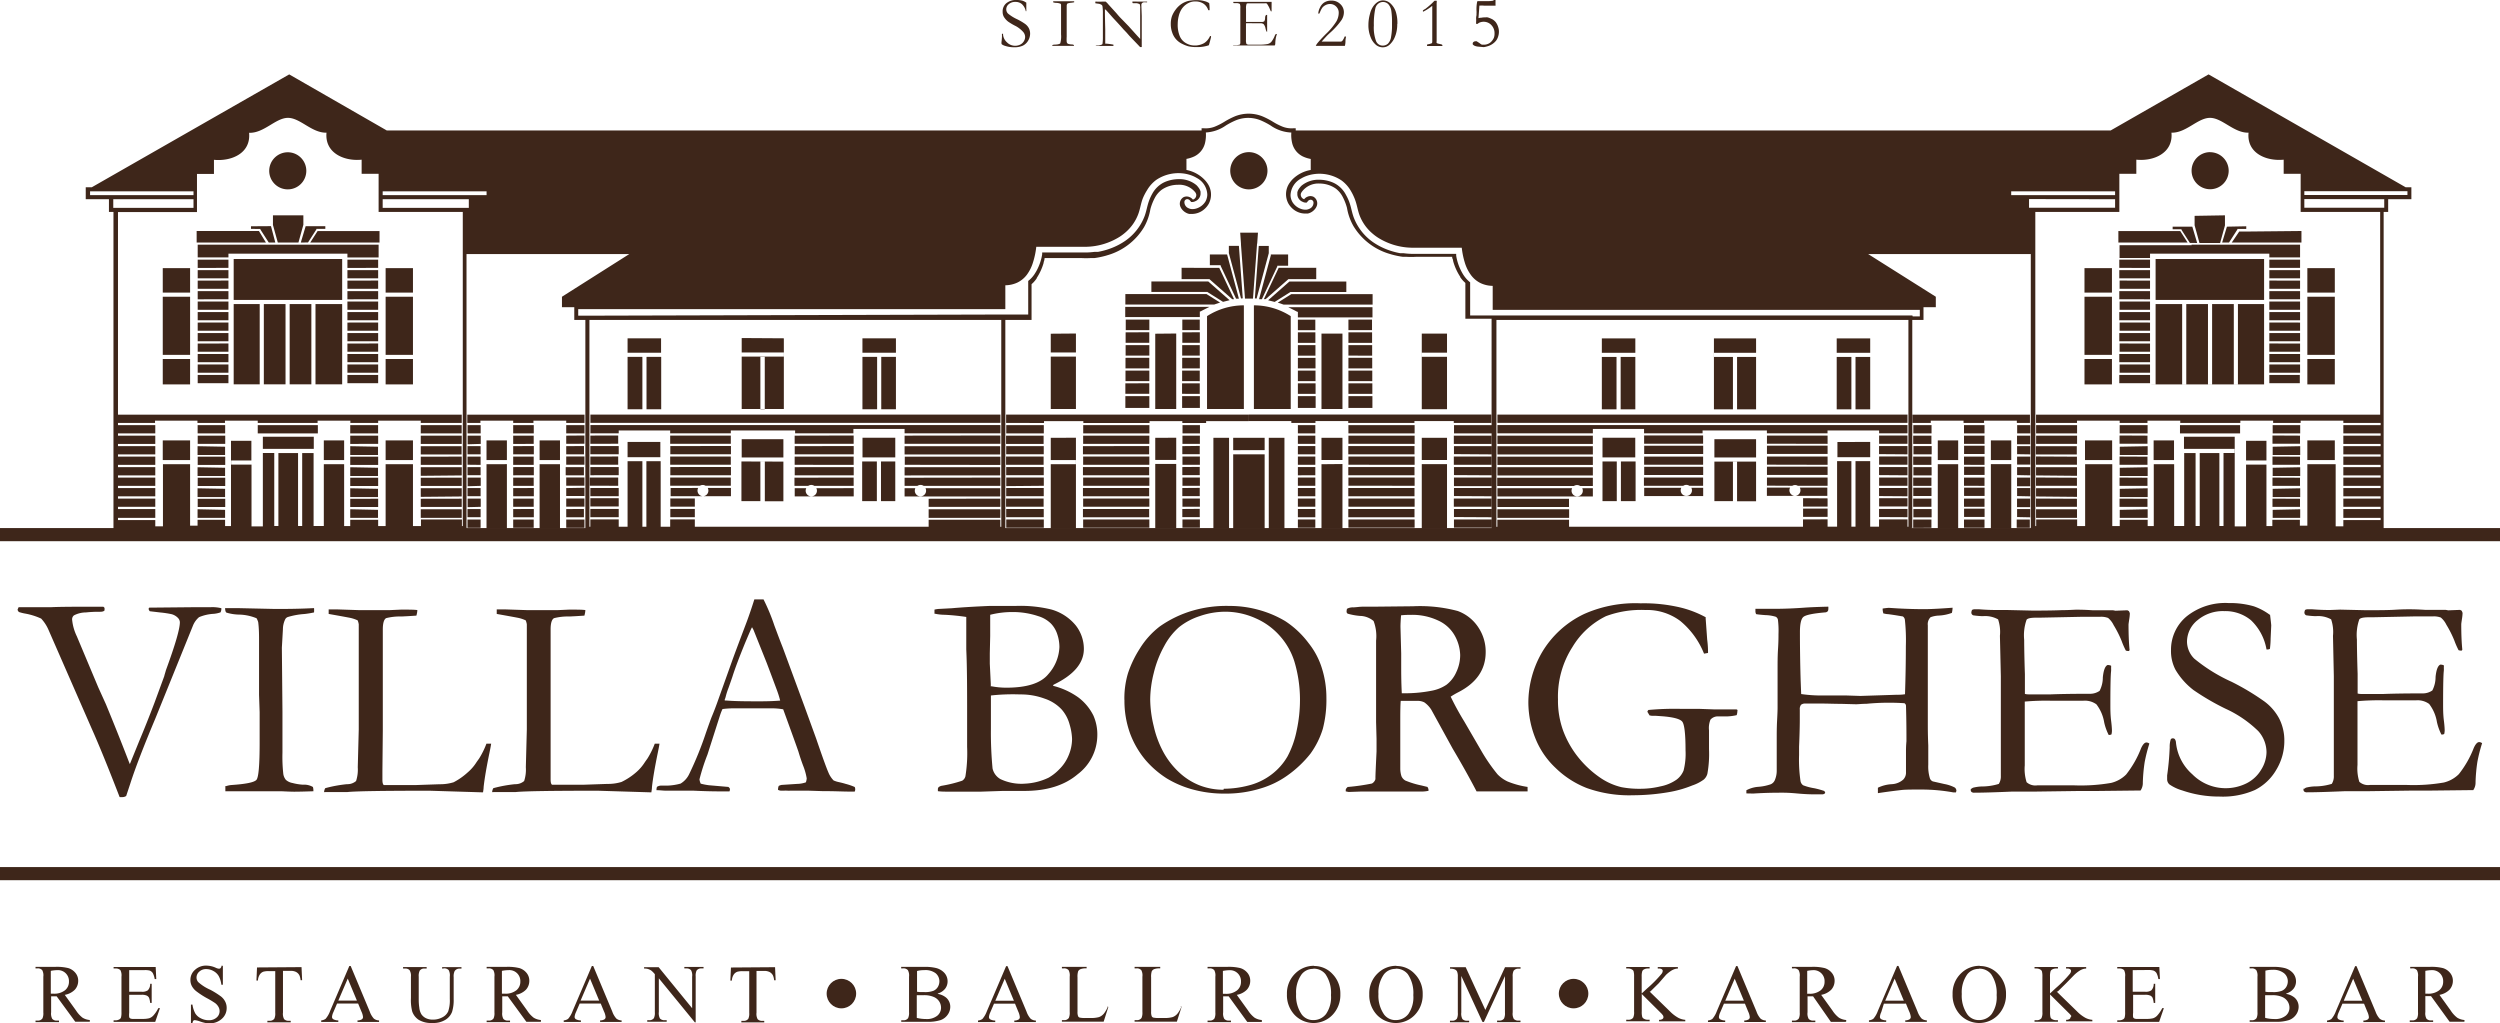<svg xmlns="http://www.w3.org/2000/svg" viewBox="0 0 381.39 156.06"><defs><style>.cls-1,.cls-2{fill:#3e261a;}.cls-1{fill-rule:evenodd;}</style></defs><title>logo</title><g id="Слой_2" data-name="Слой 2"><g id="Layer_1" data-name="Layer 1"><path class="cls-1" d="M2.68,93l.16-.37q1.77,0,3.54,0H7.1l.72,0q1.42-.07,5.13-.07H14.4l1.35,0a.43.43,0,0,1,.2.2l0,.35c-.09.14-.31.22-.66.22h-.18a18,18,0,0,0-2,.1,4,4,0,0,0-1.83.45.78.78,0,0,0-.28.63,7.44,7.44,0,0,0,.72,2.56L15,104.88l1.16,2.56q1.68,4.06,3.32,8.3c.12.31.22.58.33.83L21.26,113q1.14-2.71,2.3-5.77l1.51-4.11c0-.09.11-.38.24-.87q2.13-5.8,2.13-7.33a1,1,0,0,0-.3-.66,2.11,2.11,0,0,0-.95-.56,14.7,14.7,0,0,0-1.71-.26l-1.62-.19a.66.66,0,0,1-.19-.37l.07-.18,7.08-.07h2.33a5.56,5.56,0,0,1,1.62.16l0,.17a1.24,1.24,0,0,1-.13.46,4.37,4.37,0,0,1-1,.22,6.71,6.71,0,0,0-2.27.51,3.32,3.32,0,0,0-.92,1.26l-5.75,14.2q-2.69,6.4-3.82,9.92l-.63,1.9a1,1,0,0,1-.48.17,3.52,3.52,0,0,1-.52,0q-2.6-6.73-4.24-10.4L7.36,96a6,6,0,0,0-1.08-1.63,10.14,10.14,0,0,0-2.52-.78,6.65,6.65,0,0,1-.86-.22A.62.62,0,0,1,2.68,93ZM0,132.28H381.39v2H0v-2ZM300.66,120.4a1.16,1.16,0,0,1,.37-.24,6.72,6.72,0,0,1,1.27-.18,8.75,8.75,0,0,0,2.63-.39,2.14,2.14,0,0,0,.31-1.22l0-1.53,0-5.56,0-2.62,0-5.48L305.1,97a6,6,0,0,0-.28-2.51,4.05,4.05,0,0,0-2.33-.49,11.23,11.23,0,0,1-1.47-.13.46.46,0,0,1-.28-.4,1,1,0,0,1,.11-.42.71.71,0,0,1,.35-.1h.74c.86.07,1.75.11,2.67.11l1.62,0,3.84.09q2.89,0,4.51-.07c1.07,0,1.81-.07,2.19-.07s1.16,0,2.49.09l3.1,0,.37.07,1.81-.07.22.11a1.08,1.08,0,0,1,.16.37,6.81,6.81,0,0,1-.1.94c-.06.42-.1.68-.1.78q0,2.27.16,3.85a.22.22,0,0,1-.13.17,1.41,1.41,0,0,1-.44-.07,11.93,11.93,0,0,1-.64-1.46,16.25,16.25,0,0,0-1.22-2.42,3.29,3.29,0,0,0-.85-1.1,3,3,0,0,0-1.27-.17l-2,0-.94,0-6.23.13h-.54c-.81,0-1.28.1-1.45.31a7.16,7.16,0,0,0-.37,3.08c0,.17,0,1.92.11,5.24v3a2,2,0,0,0,.52.07h.37l1.1,0,1.53,0,.45,0q2.36-.09,6.08-.09a2.54,2.54,0,0,0,1.35-.45,4.48,4.48,0,0,0,.49-2.06c.11-1.1.36-1.73.73-1.88a1.25,1.25,0,0,1,.53.11,1.33,1.33,0,0,1,0,.33,4.38,4.38,0,0,1,0,.5c-.07.54-.11,2.23-.11,5.07,0,.76,0,1.6.12,2.54s.12,1.43.12,1.51a2.69,2.69,0,0,1-.07.52.66.66,0,0,1-.28.09h-.15a8.11,8.11,0,0,1-.68-1.9,6.17,6.17,0,0,0-1.19-2.77,3,3,0,0,0-2-.55l-1.11,0c-.54,0-1.34,0-2.4,0h-1.42a37,37,0,0,0-4,.13l0,.72,0,4,0,2.54,0,2.47a6.71,6.71,0,0,0,.28,2.57,2,2,0,0,0,1.62.48l1.34,0,1.36,0c.79,0,1.78,0,2.94,0a27.09,27.09,0,0,0,5.62-.37,4.85,4.85,0,0,0,2.3-1.28,15.29,15.29,0,0,0,2.28-4q.41-.9.83-.89a.76.76,0,0,1,.44.17,24,24,0,0,0-.72,2.84,25.21,25.21,0,0,0-.28,3.12,2,2,0,0,1-.35,1.2h-.48l-6.14.07-2.76,0-6.55.09h-2.67l-.94,0q-3.93.17-5.79.17a.65.65,0,0,1-.45-.11.4.4,0,0,1-.12-.33v-.22ZM0,80.56H381.39v2H0v-2ZM346.31,93.78q.18,1.44.18,1.66l-.09,1.95a13.91,13.91,0,0,1-.11,1.6.8.8,0,0,1-.33.09l-.19,0a8,8,0,0,0-2.37-4.46,6.13,6.13,0,0,0-4.07-1.39,6,6,0,0,0-4.09,1.39,4.22,4.22,0,0,0-1.6,3.26,3.71,3.71,0,0,0,1.11,2.6,25.31,25.31,0,0,0,5.71,3.54,37.28,37.28,0,0,1,5,3,7.78,7.78,0,0,1,2.27,2.65,7.36,7.36,0,0,1,.76,3.36,8.47,8.47,0,0,1-1.22,4.39,7.82,7.82,0,0,1-3.27,3.1,12.18,12.18,0,0,1-5.44,1,17.15,17.15,0,0,1-5.66-.94,6.69,6.69,0,0,1-1.95-.92,1.06,1.06,0,0,1-.34-.75c0-.16,0-.37,0-.61A40.64,40.64,0,0,0,331,114a3.65,3.65,0,0,1,.16-1.2.34.34,0,0,1,.33-.16.38.38,0,0,1,.31.14,1.06,1.06,0,0,1,.16.54,7.42,7.42,0,0,0,2.49,4.8,7.16,7.16,0,0,0,8.23,1.4,5.4,5.4,0,0,0,2.27-2.09,5.18,5.18,0,0,0,.82-2.66,4.87,4.87,0,0,0-1.25-3.23,17.55,17.55,0,0,0-5-3.42,37.27,37.27,0,0,1-4.89-2.85,10.86,10.86,0,0,1-2.75-3.1,6.15,6.15,0,0,1-.68-3,6.6,6.6,0,0,1,2.4-5.15A9.44,9.44,0,0,1,340,92a13.05,13.05,0,0,1,3.85.5,9.19,9.19,0,0,1,2.42,1.29Zm5.15,26.61a1.17,1.17,0,0,1,.37-.24,6.72,6.72,0,0,1,1.27-.18,8.74,8.74,0,0,0,2.63-.39,2.14,2.14,0,0,0,.31-1.22l0-1.53,0-5.56,0-2.62,0-5.48L355.91,97a6,6,0,0,0-.28-2.51,4.05,4.05,0,0,0-2.33-.49,11.23,11.23,0,0,1-1.47-.13.46.46,0,0,1-.28-.4,1,1,0,0,1,.11-.42.71.71,0,0,1,.35-.1h.74c.86.07,1.75.11,2.67.11L357,93l3.84.09c1.92,0,3.42,0,4.5-.07s1.8-.07,2.19-.07,1.16,0,2.49.09l3.1,0,.37.07,1.81-.07.22.11a1.1,1.1,0,0,1,.16.37,6.8,6.8,0,0,1-.1.94c-.06.42-.1.68-.1.78q0,2.27.16,3.85a.22.22,0,0,1-.13.17,1.42,1.42,0,0,1-.44-.07,12.09,12.09,0,0,1-.64-1.46,16.25,16.25,0,0,0-1.22-2.42,3.29,3.29,0,0,0-.85-1.1,3,3,0,0,0-1.27-.17l-2,0-.94,0-6.23.13h-.54c-.81,0-1.28.1-1.45.31a7.17,7.17,0,0,0-.37,3.08c0,.17,0,1.92.11,5.24v3a1.94,1.94,0,0,0,.52.07h.37l1.1,0,1.53,0,.45,0q2.36-.09,6.08-.09a2.54,2.54,0,0,0,1.35-.45,4.48,4.48,0,0,0,.49-2.06c.11-1.1.36-1.73.73-1.88a1.25,1.25,0,0,1,.53.11,1.34,1.34,0,0,1,0,.33,4.41,4.41,0,0,1,0,.5c-.07.54-.11,2.23-.11,5.07,0,.76,0,1.6.12,2.54s.12,1.43.12,1.51a2.71,2.71,0,0,1-.07.52.66.66,0,0,1-.28.09h-.15a8.13,8.13,0,0,1-.68-1.9,6.17,6.17,0,0,0-1.19-2.77,3,3,0,0,0-2-.55l-1.11,0c-.54,0-1.34,0-2.4,0h-1.42a37,37,0,0,0-4,.13l0,.72,0,4,0,2.54,0,2.47a6.73,6.73,0,0,0,.28,2.57,2,2,0,0,0,1.62.48l1.33,0,1.37,0c.79,0,1.78,0,2.94,0a27.09,27.09,0,0,0,5.62-.37,4.85,4.85,0,0,0,2.3-1.28,15.3,15.3,0,0,0,2.28-4q.41-.9.83-.89a.76.76,0,0,1,.44.17,24,24,0,0,0-.72,2.84,25.21,25.21,0,0,0-.28,3.12,2,2,0,0,1-.35,1.2h-.48l-6.14.07-2.76,0-6.55.09h-2.67l-.94,0q-3.93.17-5.79.17a.65.65,0,0,1-.45-.11.4.4,0,0,1-.12-.33v-.22ZM34.3,120a3.52,3.52,0,0,1,1-.24c2.23-.15,3.51-.41,3.83-.8s.48-2.25.48-5.6l0-2.3v-2.4l-.09-2.65,0-1.55,0-1.7v-2l0-.89,0-1.13c0-.26,0-.57,0-.92,0-.92,0-1.89-.13-2.91a2.89,2.89,0,0,0-.25-.59,7.39,7.39,0,0,0-2.61-.56,6.92,6.92,0,0,1-2-.31c-.11-.09-.18-.31-.19-.68h1.83l5.79.13c1.49,0,3.47,0,5.95-.13a4.59,4.59,0,0,1,0,.66,14.35,14.35,0,0,1-1.46.24,11.25,11.25,0,0,0-2.54.46.71.71,0,0,0-.41.37A3.54,3.54,0,0,0,43.16,96L43,98.81l.09,9.72v3.85c0,1.21,0,2,0,2.47a23.65,23.65,0,0,0,.12,3.13,1.83,1.83,0,0,0,.41,1,2.06,2.06,0,0,0,1,.47,8.29,8.29,0,0,0,1.57.26,2.69,2.69,0,0,1,1.55.35,2.18,2.18,0,0,1,.07.48v.17q-2,.07-2.93.07-.55,0-1.95-.07l-3,0-5.13,0h-.42l0-.66Zm15.14.84a1.34,1.34,0,0,1,.18-.6,20.23,20.23,0,0,1,3.32-.61,2,2,0,0,0,1.38-.48,5.54,5.54,0,0,0,.26-2.1l.15-5.77,0-3.91,0-5.12V101q0-4.61,0-5.75a2.43,2.43,0,0,0-.17-.61,5.39,5.39,0,0,0-1-.35c-.25-.06-1.39-.27-3.42-.63,0-.16,0-.28,0-.35s0-.2,0-.34l1.36,0,3.32.11,1.92,0,.57,0,.63,0c.86,0,1.36,0,1.48,0L61.18,93c1.19,0,2,0,2.49.07a3.42,3.42,0,0,1-.15.85c-.16,0-.92.07-2.28.13a8.53,8.53,0,0,0-2.33.25c-.34.19-.51.77-.51,1.75,0,.23,0,.7,0,1.42v6.73l0,7.24-.06,6.16v1.36c0,.43.07.71.22.81l3.21,0H63.3l3.77-.13a7,7,0,0,0,2.13-.3,10,10,0,0,0,2.12-1.48,6.87,6.87,0,0,0,1.4-1.62l.37-.52a12.57,12.57,0,0,0,1.12-2.27h.72c-.08.53-.18,1-.28,1.49-.42,2.05-.72,3.77-.87,5.13,0,.29-.06.56-.09.81l-8.17-.25q-10.54,0-12.5.2c-.41,0-.84,0-1.29,0Zm25.64,0a1.34,1.34,0,0,1,.18-.6,20.2,20.2,0,0,1,3.32-.61,2,2,0,0,0,1.38-.48,5.52,5.52,0,0,0,.26-2.1l.15-5.77,0-3.91,0-5.12V101q0-4.61,0-5.75a2.43,2.43,0,0,0-.17-.61,5.38,5.38,0,0,0-1-.35c-.25-.06-1.4-.27-3.42-.63,0-.16,0-.28,0-.35s0-.2,0-.34l1.36,0,3.32.11,1.92,0,.57,0,.63,0c.86,0,1.36,0,1.48,0L86.81,93c1.19,0,2,0,2.49.07a3.42,3.42,0,0,1-.15.85c-.16,0-.92.07-2.28.13a8.53,8.53,0,0,0-2.33.25C84.21,94.45,84,95,84,96c0,.23,0,.7,0,1.42v1.31l0,4v1.37l0,7.24L84,117.55l0,1.36c0,.43.07.71.22.81l3.21,0h1.49l3.77-.13a7,7,0,0,0,2.13-.3A10,10,0,0,0,97,117.86a6.87,6.87,0,0,0,1.4-1.62l.37-.52a12.57,12.57,0,0,0,1.12-2.27h.72c-.08.53-.18,1-.28,1.49-.42,2.05-.72,3.77-.87,5.13,0,.29-.06.56-.09.81l-8.17-.25q-10.54,0-12.5.2c-.41,0-.84,0-1.29,0Zm25.16-.84a1.4,1.4,0,0,0-.09.42v.13c.55,0,1,.07,1.36.07l1.07,0,1.6,0,1.53,0q2.32.11,4.07.11l1.51,0a1.19,1.19,0,0,0,.07-.33c0-.1-.08-.22-.24-.35l-3-.26a9.64,9.64,0,0,1-1.22-.24,2,2,0,0,1-.19-.66,31.29,31.29,0,0,1,1.22-3.78l1.92-6a8.9,8.9,0,0,1,.37-.94,13.25,13.25,0,0,1,1.63-.11l1.38,0,4.68,0a10,10,0,0,1,1.57.15q2,5.49,2.33,6.47c.19.66.42,1.34.69,2.07a9.3,9.3,0,0,1,.57,2,2.29,2.29,0,0,1-.13.6,4.29,4.29,0,0,1-1.36.24l-2.3.15a1.37,1.37,0,0,0-.48.16,1.58,1.58,0,0,0-.11.59,1,1,0,0,0,.44.13h.48a4,4,0,0,1,.47,0,4.3,4.3,0,0,0,.54,0l2.65,0,2.19.07c1.88,0,3.18.07,3.93.07l1,0a.82.82,0,0,0,0-.7,9.17,9.17,0,0,0-1.4-.48c-.19-.06-.51-.15-1-.26a3.89,3.89,0,0,1-.82-.26,3.79,3.79,0,0,1-.81-1.26q-.44-1-1.84-5.1l-1.77-4.87-3.32-9c-.6-1.51-1-2.63-1.29-3.39a29.92,29.92,0,0,0-1.66-4l-.77,0-.63,0c-.43,1.37-.81,2.46-1.11,3.28-1.22,3.23-2,5.3-2.32,6.21l-2.05,5.74q-.5,1.44-1.05,2.75c-.11.28-.4,1.07-.85,2.36a51.93,51.93,0,0,1-2.56,6.31,3.35,3.35,0,0,1-1.31,1.45,8.54,8.54,0,0,1-2,.31l-.53,0h-.5a1.17,1.17,0,0,0-.54.17Zm10.42-13.11-.13-.08a3.74,3.74,0,0,0,.22-.69,11.13,11.13,0,0,1,.39-1.18c.2-.56.4-1.13.59-1.69q.6-1.9,2-5.31c.56-1.32.88-2.07,1-2.25l.22.4,2,5c.1.26.63,1.66,1.57,4.19a14.94,14.94,0,0,1,.5,1.6c-.86.07-1.86.11-3,.11-2,0-3.77,0-5.33-.13Zm31.9-13.26V93a4.46,4.46,0,0,1,.59-.1l2.06-.11c1.7-.15,3.61-.26,5.72-.35.84,0,2.18,0,4,0a19.91,19.91,0,0,1,5.45.54,7.43,7.43,0,0,1,3.74,2.44A5.82,5.82,0,0,1,165.35,99q0,3.23-4.61,5.45l-.11.17a11.37,11.37,0,0,1,3.87,1.77,7.8,7.8,0,0,1,2.31,2.78,7.16,7.16,0,0,1,.59,3.15,7.5,7.5,0,0,1-3,5.8q-3,2.55-8.16,2.54H153l-3.3.11-5.11,0c-.51,0-1,0-1.51-.07v-.24a.51.51,0,0,1,.11-.37,1.11,1.11,0,0,1,.5-.22,19.89,19.89,0,0,0,3.1-.77,1.1,1.1,0,0,0,.49-.67,22.16,22.16,0,0,0,.26-4.5c0-.22,0-.5,0-.83,0-1,0-1.54,0-1.69v-2.28c0-3.84,0-7.2-.13-10.07l0-4.39,0-.55a32.36,32.36,0,0,0-3.28-.33,7.45,7.45,0,0,1-1.48-.16Zm8.67,11.06a12,12,0,0,0,2.3.22q4.72,0,6.4-2.07a6.57,6.57,0,0,0,1.69-4.13,6.17,6.17,0,0,0-.3-1.87,4.22,4.22,0,0,0-1-1.72A4.67,4.67,0,0,0,158.4,94a12.15,12.15,0,0,0-3.89-.63,13.73,13.73,0,0,0-3.45.42c0,.31,0,.53,0,.68s0,.56,0,1.24c0,.44,0,.88,0,1.31L151,99.68l0,1.57.15,3.08,0,.4Zm5.14,14.86a9.31,9.31,0,0,0,3.62-.92,7.4,7.4,0,0,0,1.6-1.26,6.34,6.34,0,0,0,1.45-2.17,6.52,6.52,0,0,0,.51-2.45,8.71,8.71,0,0,0-.37-2.21,5.73,5.73,0,0,0-1.22-2.31,6.28,6.28,0,0,0-2.57-1.64,10.46,10.46,0,0,0-3.76-.65,30.38,30.38,0,0,0-4.46.16c0,.34,0,.58,0,.75l0,.81,0,1.64v1.86a57.76,57.76,0,0,0,.25,6.07,2.49,2.49,0,0,0,1.19,1.62,7.43,7.43,0,0,0,3.77.7Zm15.16-12.81a13.45,13.45,0,0,1,.54-4,16.46,16.46,0,0,1,1.8-3.77,12.56,12.56,0,0,1,3.06-3.4,16.94,16.94,0,0,1,5-2.41,18.47,18.47,0,0,1,5.64-.72,16.53,16.53,0,0,1,4.49.61,16.15,16.15,0,0,1,4,1.7,14,14,0,0,1,3.58,3.37,11.65,11.65,0,0,1,1.88,3.39,14.86,14.86,0,0,1,.83,4.91,17.49,17.49,0,0,1-.55,4.78,12.84,12.84,0,0,1-1.87,3.76,16.89,16.89,0,0,1-3.51,3.33,13.52,13.52,0,0,1-4.13,2,17.8,17.8,0,0,1-5.33.78,18.23,18.23,0,0,1-5.18-.68,15.41,15.41,0,0,1-3.8-1.65A14.69,14.69,0,0,1,174.8,116a13.71,13.71,0,0,1-2.43-4.19,14.65,14.65,0,0,1-.83-5Zm15.17,13.59a15.15,15.15,0,0,0,3.81-.51,9.59,9.59,0,0,0,3.51-1.7,9.28,9.28,0,0,0,2.39-2.71,14.22,14.22,0,0,0,1.39-3.9,22,22,0,0,0,.52-4.77,20.32,20.32,0,0,0-.87-5.88A10.64,10.64,0,0,0,195.24,97a10.52,10.52,0,0,0-3.69-2.68,11.31,11.31,0,0,0-4.61-1A12,12,0,0,0,183,94a10,10,0,0,0-3.12,1.67,10.15,10.15,0,0,0-2.27,2.89,16.16,16.16,0,0,0-1.6,4.12,17,17,0,0,0-.54,4,17.84,17.84,0,0,0,.54,4.11,15.24,15.24,0,0,0,1.5,4,12.15,12.15,0,0,0,2.33,3,9.82,9.82,0,0,0,3.11,2,10,10,0,0,0,3.7.69Zm19-.28a32.39,32.39,0,0,0,3.6-.52,1.15,1.15,0,0,0,.53-.66v-.24c0-.37.06-1.69.17-4q0-1,0-1.88l-.07-2.6,0-3,0-5.48,0-3.93a6.53,6.53,0,0,0-.38-3,3.32,3.32,0,0,0-2.09-.78,9.6,9.6,0,0,1-1.86-.34.37.37,0,0,1-.17-.35,1.91,1.91,0,0,1,.06-.39,1.8,1.8,0,0,1,1-.22l.6-.05a8.33,8.33,0,0,1,.92-.06h1.8l5.74-.06a22.38,22.38,0,0,1,6.83.72,6.36,6.36,0,0,1,3.11,2.44,6.67,6.67,0,0,1,1.16,3.83q0,4-4.21,6.14a12.54,12.54,0,0,0-1.13.66,42.26,42.26,0,0,0,2.07,3.78l2.77,4.77a26.59,26.59,0,0,0,2.3,3.29,5.21,5.21,0,0,0,1.54,1.1,13.08,13.08,0,0,0,3.05.83c0,.14,0,.26,0,.35a3.09,3.09,0,0,1,0,.33c-2,0-4.33,0-7,0q-.28,0-.78,0-1.56-3-3.65-6.53l-3.24-5.9a3.93,3.93,0,0,0-1.08-1.15,2.32,2.32,0,0,0-1.13-.23l-1.86,0-.61,0q-.07.7-.07,2.86v7.47a3.94,3.94,0,0,0,.18,1.16,1.4,1.4,0,0,0,.6.67,13.34,13.34,0,0,0,2.46.75l.9.22a.9.9,0,0,1,.17.59,4.94,4.94,0,0,1-.83.11q-2,0-2.77,0l-.68,0-3,0-2.91,0-2,.07-.44-.09,0-.22c0-.13.1-.28.31-.46Zm8.13-14.29.87,0a20.76,20.76,0,0,0,3.62-.37,6,6,0,0,0,2.34-.92,4.87,4.87,0,0,0,1.5-1.92,6.1,6.1,0,0,0,.6-2.62,6.41,6.41,0,0,0-.94-3.15,5.48,5.48,0,0,0-2.43-2.12,9.21,9.21,0,0,0-4.12-.86c-.39,0-.9,0-1.53.07-.06.76-.09,1.34-.09,1.75l.11,4.08,0,1.69c0,1.13,0,2.59.09,4.35Zm46.41-11.58a15.82,15.82,0,0,0-3.79-1.48,24.05,24.05,0,0,0-6.15-.66,19.16,19.16,0,0,0-8.61,1.62,14.85,14.85,0,0,0-6.53,6,15.4,15.4,0,0,0-2,7.49,14.88,14.88,0,0,0,1.29,6,12.57,12.57,0,0,0,2.86,4,14.16,14.16,0,0,0,4.76,3.07,19.28,19.28,0,0,0,7.09,1.1,32.41,32.41,0,0,0,5.57-.5,16.9,16.9,0,0,0,3.45-1,6.29,6.29,0,0,0,1.75-.9,1.81,1.81,0,0,0,.54-.87,17,17,0,0,0,.25-3.76l0-2.86a3.42,3.42,0,0,1,.22-1.64,1.48,1.48,0,0,1,1.16-.5l1.42,0a7.53,7.53,0,0,0,1.42-.19,2.28,2.28,0,0,0,.11-.61.3.3,0,0,0,0-.19.31.31,0,0,0-.19-.08c-.56,0-1,0-1.42,0l-2,0-2.25-.08-2.77,0a43.61,43.61,0,0,0-4.94.17.52.52,0,0,0-.16.28l.33.55.35.06h.59l.87.06c1.78.13,2.83.41,3.17.82s.51,1.89.51,4.41a10.38,10.38,0,0,1-.3,3.06,3.25,3.25,0,0,1-1.1,1.41,6.39,6.39,0,0,1-2.4,1,13.05,13.05,0,0,1-2.91.37,14.72,14.72,0,0,1-3.06-.24,9.69,9.69,0,0,1-3.12-1.36,15.51,15.51,0,0,1-3.48-3.2,14.63,14.63,0,0,1-2.28-4,13.44,13.44,0,0,1-.81-4.83,14,14,0,0,1,2.21-8A12.21,12.21,0,0,1,245,94a15.3,15.3,0,0,1,6-.94,8.47,8.47,0,0,1,5.32,1.66,12.38,12.38,0,0,1,3.64,5l.61-.11c0-.37,0-1.05-.13-2.05l-.24-3.33Zm6.18,26.86,0-.48a4.61,4.61,0,0,1,1.73-.52,7.45,7.45,0,0,0,2-.4,1.21,1.21,0,0,0,.59-.58,3.62,3.62,0,0,0,.31-1.46l0-1.66,0-1.53,0-1.79c0-.75,0-1.67.06-2.78s.07-1.71.07-1.78v-6c0-.95,0-2,.07-3.07s.07-1.86.07-2.28a13.59,13.59,0,0,0-.09-2.19.66.66,0,0,0-.33-.43,5.86,5.86,0,0,0-1.57-.25c-.69-.05-1.16-.1-1.42-.15a1,1,0,0,1-.11-.39c0-.11,0-.25,0-.42l.81,0,2.06,0q2.18,0,4.63-.18c.8-.06,2-.11,3.62-.15a1.6,1.6,0,0,1,0,.37.52.52,0,0,1-.1.34.55.55,0,0,1-.34.16q-2.86.24-3.38.71t-.51,2.4q0,3.53.11,7.29l.08,2.06a20.87,20.87,0,0,0,2.84.22l.87,0,3.21,0,2.12.07,5.55-.18a7.05,7.05,0,0,0,1.25-.08q.13-3.8.13-7.37a29,29,0,0,0-.15-4,.75.75,0,0,0-.31-.5c-.08,0-.84-.16-2.27-.35-.25,0-.48-.07-.7-.11a2.26,2.26,0,0,1-.11-.74,9.18,9.18,0,0,1,.94-.11l1.45.09c1.32.07,2.65.11,4,.11.86,0,2.29-.07,4.28-.22a4.08,4.08,0,0,1-.11.79,6.68,6.68,0,0,1-2,.41,4,4,0,0,0-1.25.25,1.48,1.48,0,0,0-.42,1.24c0,.14,0,.31,0,.48,0,.52,0,.86,0,1V99.4l0,1.57,0,2,0,3.8,0,3.58c0,.72,0,1.83.07,3.35l0,2.95a6.13,6.13,0,0,0,.26,2.12.79.79,0,0,0,.44.44l1.77.4a5.63,5.63,0,0,1,1.57.53.64.64,0,0,1,.25.49l-.07.26-.1,0-.28,0a27.13,27.13,0,0,0-5-.44c-1.37,0-2.34,0-2.92.07s-1.77.2-3.6.48a2.94,2.94,0,0,1,0-.42,2.58,2.58,0,0,1,0-.41,5.55,5.55,0,0,1,2.14-.54,2.84,2.84,0,0,0,1.72-.7,1.52,1.52,0,0,0,.42-1.16l0-3.15c0-.95.07-1.47.07-1.55,0-1.24,0-3.05-.07-5.42a.48.48,0,0,0-.24-.37,35.65,35.65,0,0,0-5.81.09c-.7,0-1.23.07-1.57.07l-2.2-.06c-1.11,0-2.14-.05-3.09-.05l-1.29,0-1.12,0a1,1,0,0,0-.69.19,1.05,1.05,0,0,0-.19.72l0,1.53c0,.25,0,1.63-.11,4.13,0,.51,0,.93,0,1.27a22.43,22.43,0,0,0,.22,4,1,1,0,0,0,.4.63,8.37,8.37,0,0,0,1.7.45,13,13,0,0,1,1.53.42l.13.22a.21.21,0,0,1-.09.18.56.56,0,0,1-.37.11h-.41l-.94,0q-1.12,0-2.77-.16-1.07-.09-1.9-.09c-.93,0-2.43,0-4.48.13Z"/><path class="cls-1" d="M74.23,29.19v.58H58.38v-.58ZM228.16.86c-.4,0-.72,0-1,0h-.77a4.15,4.15,0,0,0-.7,0,.06.06,0,0,0,0,0q0,.08-.14,1.91A1.93,1.93,0,0,1,226,2.7a2.73,2.73,0,0,1,.59-.05,1.44,1.44,0,0,1,.36,0,4,4,0,0,1,.73.3,2,2,0,0,1,.51.44,2.46,2.46,0,0,1,.36.72,2.18,2.18,0,0,1,.12.72,2.38,2.38,0,0,1-.12.75,2.1,2.1,0,0,1-.29.59,2.4,2.4,0,0,1-.51.49,2.44,2.44,0,0,1-.79.39,3.27,3.27,0,0,1-.61.14l-.77-.07A2,2,0,0,1,225,7a.87.87,0,0,1-.32-.23.31.31,0,0,1,0-.18.27.27,0,0,1,.12-.19.44.44,0,0,1,.3-.1.42.42,0,0,1,.18,0l.42.27a1.73,1.73,0,0,0,.36.24l.16,0,.34,0a1.51,1.51,0,0,0,.4-.1,1.4,1.4,0,0,0,.52-.33,2.1,2.1,0,0,0,.41-.59A1.79,1.79,0,0,0,228,5.1a1.77,1.77,0,0,0-.49-1.28,1.58,1.58,0,0,0-1.17-.5,1.54,1.54,0,0,0-.56.1.8.8,0,0,0-.35.22l-.08,0-.09,0-.07,0a.94.94,0,0,1,0-.14,1.12,1.12,0,0,1,0-.15,4,4,0,0,0,0-.54,2.24,2.24,0,0,1,.06-.5l0-.26a2.19,2.19,0,0,0,0-.38,6,6,0,0,1,.1-1.41.13.13,0,0,1,.13-.09h.83l.68,0a3.75,3.75,0,0,0,.81-.07.42.42,0,0,1,.23-.14h.12l0,.06,0,.22,0,.36a1.28,1.28,0,0,1,0,.16Zm-8,6.16h-2.45a.78.78,0,0,1,0-.08.17.17,0,0,1,0-.13.6.6,0,0,1,.24-.07,2.35,2.35,0,0,0,.5-.16.52.52,0,0,0,.05-.22V6s0-.22,0-.54q0-.18,0-1.57v-2c0-.11,0-.44,0-1a8,8,0,0,1-1.33.87.14.14,0,0,1-.09,0,.13.13,0,0,1,0-.09.1.1,0,0,1,0-.08,2.09,2.09,0,0,1,.36-.23l.37-.29c.35-.29.6-.52.76-.68a2.87,2.87,0,0,1,.29-.28H219c.09,0,.15,0,.17,0a.8.8,0,0,1,0,.33l0,4.77V5.7q0,.17,0,.34c0,.12,0,.2,0,.26a.44.44,0,0,0,0,.25.54.54,0,0,0,.2.1l.36.08a1.14,1.14,0,0,1,.26.08.2.2,0,0,1,.05.15V7Zm-7-3.36a5.41,5.41,0,0,1-.08,1,4.64,4.64,0,0,1-.4,1.24,3.15,3.15,0,0,1-.61.84,1.64,1.64,0,0,1-.54.37,1.57,1.57,0,0,1-.59.11,1.65,1.65,0,0,1-1-.35,2.81,2.81,0,0,1-.83-1.17,4.77,4.77,0,0,1-.35-1.91A6.3,6.3,0,0,1,209,2.11a3.37,3.37,0,0,1,.56-1.23,2.5,2.5,0,0,1,.7-.63A1.53,1.53,0,0,1,211,.06a1.72,1.72,0,0,1,1.11.45,3.05,3.05,0,0,1,.86,1.39,5.72,5.72,0,0,1,.21,1.75Zm-.8-.17a11.59,11.59,0,0,0-.1-1.79,2,2,0,0,0-.49-1.09A1.14,1.14,0,0,0,211,.3a1.2,1.2,0,0,0-.72.24,1.29,1.29,0,0,0-.47.77,11.15,11.15,0,0,0-.22,2.58,5.89,5.89,0,0,0,.34,2.39,1.09,1.09,0,0,0,1,.68,1.21,1.21,0,0,0,.8-.29,1.83,1.83,0,0,0,.49-1.07,9.22,9.22,0,0,0,.14-1.75V3.49ZM205.16,7q-.8,0-2.15,0l-1.16,0-.52,0-.41,0-.19,0a1.74,1.74,0,0,1,.25-.41q.44-.54,1.3-1.41a9.89,9.89,0,0,0,1.58-1.89A2.7,2.7,0,0,0,204.23,2a1.29,1.29,0,0,0-.39-1,1.29,1.29,0,0,0-.95-.39,1.45,1.45,0,0,0-.65.16,1.52,1.52,0,0,0-.51.4,3.17,3.17,0,0,0-.33.62,2.23,2.23,0,0,1-.13.28.1.1,0,0,1-.07,0,.11.11,0,0,1-.08,0,.17.17,0,0,1,0-.12,2.18,2.18,0,0,1,.24-.77A1.88,1.88,0,0,1,202,.39a2,2,0,0,1,1.1-.3,1.88,1.88,0,0,1,1.37.53,1.7,1.7,0,0,1,.55,1.27,2.23,2.23,0,0,1-.37,1.18A11.06,11.06,0,0,1,203,4.92c-.3.27-.51.47-.63.6s-.38.41-.75.83c.55,0,1,0,1.49,0h.68l.74,0a.38.38,0,0,0,.25-.12,2.22,2.22,0,0,0,.35-.66h.21a.18.18,0,0,1,0,.08v0a3.3,3.3,0,0,0-.08.57c0,.16,0,.4-.08.73ZM188.1,6.95l.09-.06a1.59,1.59,0,0,1,.31,0,2.15,2.15,0,0,0,.64-.09.52.52,0,0,0,.08-.3V2.74l0-1.52a1.47,1.47,0,0,0-.07-.62,1,1,0,0,0-.57-.12l-.36,0a.11.11,0,0,1-.07-.1.26.26,0,0,1,0-.1l.09,0h.18l.65,0h.4l.94,0,1.1,0,.53,0,.61,0h.76l.09,0,.44,0,.05,0a.25.25,0,0,1,0,.09,1.64,1.64,0,0,1,0,.23c0,.1,0,.17,0,.19,0,.37,0,.68,0,.94a.05.05,0,0,1,0,0l-.11,0a3,3,0,0,1-.16-.36,4,4,0,0,0-.3-.59.81.81,0,0,0-.21-.27.77.77,0,0,0-.31,0h-.72l-1.52,0h-.13c-.2,0-.31,0-.35.07a1.75,1.75,0,0,0-.09.75s0,.47,0,1.28v.74l.13,0h.84l1.49,0a.62.62,0,0,0,.33-.11,1.09,1.09,0,0,0,.12-.5c0-.27.09-.42.18-.46a.3.3,0,0,1,.13,0,.32.32,0,0,1,0,.08,1,1,0,0,1,0,.12q0,.2,0,1.24c0,.19,0,.39,0,.62s0,.35,0,.37a.62.62,0,0,1,0,.13l-.07,0h0a1.94,1.94,0,0,1-.17-.47,1.51,1.51,0,0,0-.29-.68.73.73,0,0,0-.49-.14h-1.21a9,9,0,0,0-1,0V6.06a1.64,1.64,0,0,0,.07.63.49.49,0,0,0,.4.12H192a6.6,6.6,0,0,0,1.37-.09,1.19,1.19,0,0,0,.56-.31,3.73,3.73,0,0,0,.56-1c.07-.15.13-.22.2-.22a.18.18,0,0,1,.11,0,5.84,5.84,0,0,0-.18.69,6,6,0,0,0-.07.77.49.49,0,0,1-.09.29h-.12l-1.5,0h-.68l-1.6,0h-.88l-1.42,0a.15.15,0,0,1-.11,0,.1.1,0,0,1,0-.08V6.95ZM184.47.49a5.53,5.53,0,0,1,.06.84c0,.06,0,.13,0,.23l-.11,0h-.09a1.87,1.87,0,0,0-.73-1,2.21,2.21,0,0,0-1.25-.34,2.13,2.13,0,0,0-.67.09,2.69,2.69,0,0,0-1.46,1.15,3.51,3.51,0,0,0-.4,1,4.79,4.79,0,0,0-.15,1.17A4.49,4.49,0,0,0,180,5.56a2.19,2.19,0,0,0,1,1.06,2.6,2.6,0,0,0,1.22.32h.25a4,4,0,0,0,.58-.1,2.74,2.74,0,0,0,.64-.26,2.14,2.14,0,0,0,.5-.43,2.65,2.65,0,0,0,.41-.65l.07,0,.08,0c0,.09,0,.14,0,.17q-.22.9-.33,1.23l-.21.07a5.34,5.34,0,0,1-1.67.21,5.1,5.1,0,0,1-1.26-.12,5.25,5.25,0,0,1-.91-.36A2.89,2.89,0,0,1,178.84,5a3.77,3.77,0,0,1-.23-1.33,3.57,3.57,0,0,1,.18-1.2,4.12,4.12,0,0,1,.56-1,3.57,3.57,0,0,1,.9-.87A3.37,3.37,0,0,1,181.4.12a6.29,6.29,0,0,1,1.26-.1,3.84,3.84,0,0,1,1.12.16,2.11,2.11,0,0,1,.7.31ZM167.1.5V.24a11.92,11.92,0,0,0,1.21,0l.21,0h.15a3,3,0,0,1,.42.43l.1.11L170.3,2l.16.19q.34.4.62.68T172.18,4l1.28,1.42.48.52V5.87c0-.49,0-.76,0-.78l0-.32V4c0-.15,0-.6,0-1.35q0-.15,0-.59c0-.29,0-.54,0-.75a1.79,1.79,0,0,0-.07-.68s-.18-.09-.45-.14l-.3,0-.28,0a.2.2,0,0,1-.08-.09.48.48,0,0,1,0-.16,1,1,0,0,1,.28,0,2.29,2.29,0,0,1,.37,0,2.38,2.38,0,0,0,.4,0l.76,0,.41,0H175V.35a.7.7,0,0,1-.24,0,1.23,1.23,0,0,0-.28,0,.66.66,0,0,0-.23.1.43.43,0,0,0-.13.29l.06,1.69,0,.78v.22l0,1.07q0,1.1,0,1.91c0,.12,0,.37,0,.77l-.25,0q-.19-.21-1.29-1.35l-.35-.37L171.89,5l-.35-.37-.12-.12q-.58-.67-1.51-1.66c-.17-.18-.41-.46-.74-.83l-.39-.44-.22-.18,0,.18q0,1,.05,2.88l0,1.77c0,.15,0,.29,0,.43l.19,0a10.08,10.08,0,0,1,1,.14l.06,0v.21l-.14,0h-.14q-.53,0-1.29,0c-.36,0-.67,0-.94,0h-.21V7l.14-.06.25,0a2.42,2.42,0,0,0,.49-.11.39.39,0,0,0,.17-.11,7.26,7.26,0,0,0,.06-1.08c0-.22,0-.63,0-1.21V2.11a6.78,6.78,0,0,0-.07-1.2.35.35,0,0,0-.13-.17,1.13,1.13,0,0,0-.53-.18L167.1.5Zm-6.53,6.37a.85.85,0,0,1,.24-.06c.55,0,.86-.1.94-.2a3.9,3.9,0,0,0,.12-1.37V4.09l0-.65V1.66c0-.06,0-.14,0-.23s0-.46,0-.71a.69.69,0,0,0-.06-.14,1.79,1.79,0,0,0-.64-.14,1.72,1.72,0,0,1-.5-.08s0-.08,0-.17H161l1.42,0,1.45,0a1.15,1.15,0,0,1,0,.16l-.36.06a2.68,2.68,0,0,0-.62.11.17.17,0,0,0-.1.09.85.85,0,0,0-.06.36l0,.69,0,2.38V5c0,.3,0,.5,0,.6a5.81,5.81,0,0,0,0,.77.46.46,0,0,0,.1.24.51.51,0,0,0,.24.11,2,2,0,0,0,.38.06.66.66,0,0,1,.38.09.52.52,0,0,1,0,.12V7l-.72,0-.48,0h-2.09V6.86Zm-4-6.43c0,.23,0,.37,0,.4l0,.48a3.31,3.31,0,0,1,0,.39l-.08,0h0A2,2,0,0,0,155.9.63a1.5,1.5,0,0,0-1-.34,1.46,1.46,0,0,0-1,.34,1,1,0,0,0-.39.8.91.91,0,0,0,.27.64,6.24,6.24,0,0,0,1.4.87,9.13,9.13,0,0,1,1.22.72,1.92,1.92,0,0,1,.56.65,1.81,1.81,0,0,1,.19.82,2.07,2.07,0,0,1-.3,1.07,1.91,1.91,0,0,1-.8.76,3,3,0,0,1-1.33.25A4.18,4.18,0,0,1,153.34,7a1.63,1.63,0,0,1-.48-.22.26.26,0,0,1-.08-.18s0-.09,0-.15a9.79,9.79,0,0,0,.08-1,.89.89,0,0,1,0-.29.08.08,0,0,1,.08,0,.1.1,0,0,1,.08,0,.26.26,0,0,1,0,.13,1.82,1.82,0,0,0,.61,1.18,1.75,1.75,0,0,0,2,.34,1.32,1.32,0,0,0,.56-.51,1.27,1.27,0,0,0,.2-.65,1.19,1.19,0,0,0-.31-.79A4.31,4.31,0,0,0,155,4a9.18,9.18,0,0,1-1.2-.7,2.66,2.66,0,0,1-.67-.76,1.5,1.5,0,0,1-.17-.72A1.61,1.61,0,0,1,153.5.51,2.31,2.31,0,0,1,155.08,0a3.18,3.18,0,0,1,.94.12,2.23,2.23,0,0,1,.59.32ZM306.82,29.19v.58h15.85v-.58Zm26.36,37.44v1.85h7.77v.63h-1.74V80.24h-.63V69.12h-3V80.24h-.63V69.12h-1.74V80.24h-1.53V70.82h-3.11v9.43h-.93V79.3h-4.26v.95h-1.14V70.82h-4.14v9.43h-1.22v-1h-6.25v1h-.13V32.33h12.82q0-2.91,0-5.82l2.59,0q0-1.08,0-2.15c2.64.27,5.65-1,5.36-4.12,2.23.07,4-2.26,5.88-2.26s3.65,2.33,5.88,2.26c-.3,3.14,2.71,4.38,5.36,4.12q0,1.08,0,2.15l2.59,0q0,2.91,0,5.82h12.13V63.26H310.61v1.26h6.25v-.34h6.51v.34h4.24v-.34h5v.34h9.17v-.34h5v.34h4.2v-.34h6.51v.34h5.69v.34h-5.69v1.26h5.69v.34h-5.69v1.26h5.69v.34h-5.69v1.26h5.69v.34h-5.69v1.26h5.69v.34h-5.69v1.26h5.69v.34h-5.69v1.26h5.69v.34h-5.69v1.26h5.69v.34h-5.69v1.26h5.69v.34h-5.69V79h5.69v.34h-5.69v.95h-1.17V70.82H352v-.63h4.19v-3H352v13h-1.14V79.3h-4.2v.95h-.9v-13h-3.11v3h3.11v.63h-3.11v9.43h-1.73V66.63ZM193.84,38.82h2.67v1.72h-1.65l0,.1-2.35,5-.43,0,1.81-6.75ZM318,40.91v3.73h4.19V40.91Zm10.19,17.73H345.4V46.39H328.85V58.63h-.63V38.87h0V58.63Zm4.71-12.25V58.63h.63V46.39Zm3.94,0V58.63h.63V46.39Zm3.94,0V58.63h.63V46.39Zm-12-.63H345.4V39.51H328.85v6.24Zm27.37-4.85H352v3.73h4.19V40.91ZM352,45.27v8.87h4.19V45.27Zm0,9.5v3.87h4.19V54.77Zm-29.81-9.5H318v8.87h4.19V45.27Zm0,9.5H318v3.87h4.19V54.77Zm-11.61,13.3v1.26h6.25V68.07Zm-83.07-3.55h-5.73v-.28h-6v.28h-10.1v-.28h-5v.28H197v-.28h-6.5v-1h37v1.26Zm64.35-1.26h17.82v1.26h-2v-.34h-5v.34h-3.13v-.34h-5v.34h-2.78V63.26ZM198,64.86h2.66v1.26H198V64.86Zm109.73,0h2v1.26h-2V64.86Zm-15.84,0h2.78v1.26h-2.78V64.86Zm-70.07,0h5.73v1.26h-5.73V64.86Zm-16.11,0h10.1v1.26h-10.1V64.86Zm141,0v1.26h4.2V64.86Zm-14.14,0v1.26h9.17V64.86Zm-9.2,0v1.26h4.26V64.86Zm-12.75,0v1.26h6.25V64.86Zm-11,0h3.13v1.26h-3.13V64.86ZM291,66.11h-4.33v-.44H278.8v.44h-9.25v-.44h-9.81v.44h-8.93v-.67H243v.67H228.44V64.85H291v1.26Zm0-1.6H228.44V63.25H291v1.26Zm19.62,1.95v1.26h6.25V66.46ZM200.66,80.51H198V79.25h2.66v1.26ZM198,77.31V76.05h2.66v1.26Zm0-3.2V72.85h2.66v1.26Zm0-3.2V69.65h2.66v1.26Zm0-3.2V66.46h2.66v1.26Zm17.81,12.79h-10.1V79.25h10.1v1.26Zm-10.1-6.4V72.85h10.1v1.26Zm0,3.2V76.05h10.1v1.26Zm0-6.4V69.65h10.1v1.26Zm0-3.2V66.46h10.1v1.26Zm73.1,11.53v1.12h1.45v-10h2.18v10h.63v-10h2.24v10h1.35V79.24H291v1.12h.14V48.81H228.29V80.37h.14V79.29h10.94v1.07h35.69V79.24Zm0-3.2v1.26h-3.74V76Zm-9.25-1.94V72.85h9.25v1.26h-4.54a.85.85,0,0,0-.85,0Zm0-3.2V69.65h9.25v1.26Zm0-3.2V66.45h9.25v1.26Zm-9.74,3.21h-9V69.66h9v1.26Zm-9,1.95h9v1.26h-2.1a.85.85,0,0,0-.93,0h-6V72.87Zm0-6.42h9v1.26h-9V66.46ZM243,70.93H228.44V69.67H243v1.26Zm-14.58,5.16h10.94v1.26H228.44V76.09Zm0-3.21H243v1.26h-1.94a.86.86,0,0,0-.95,0h-11.7V72.88Zm0-6.42H243v1.26H228.44V66.46Zm66.23,14.06V79.26h-2.78v1.25h-.14V48.81h1.71V46.87h1.88l0-1.6L285,38.76h24.81V80.51h-.15V79.26h-2v1.26h2.13v.35h53.85V32.33h.69V30.39h3.54V28.57H367L336.93,11.35,322,19.9H197.67l0-.17,0-.16h-.37a3.78,3.78,0,0,1-1.65-.25,9.81,9.81,0,0,1-1.45-.74,11.72,11.72,0,0,0-1.63-.84h0a5.72,5.72,0,0,0-2.08-.4h0a5.72,5.72,0,0,0-2.08.4h0a11.7,11.7,0,0,0-1.63.84,9.77,9.77,0,0,1-1.45.74,3.78,3.78,0,0,1-1.65.25h-.37l0,.16,0,.17H59L44.12,11.35,14,28.57h-.92v1.82h3.54v1.94h.69V80.87H71.19v-.35h2.13V79.26h-2v1.25h-.15V38.76H96L85.73,45.27l0,1.6h1.88v1.94H89.3v31.7h-.14V79.26H86.38v1.26H89.3V81h64.07V48.81h4V43.36l.28-.27h0l.06-.06h0l.05-.06h0c.12-.13.23-.27.33-.41h0l.06-.08h0l0,0h0l0-.06a8.45,8.45,0,0,0,1.06-2.31c0-.15.08-.3.11-.44s0-.2.06-.3H165a12.29,12.29,0,0,0,1.4,0l.28,0,.28,0h0a11.94,11.94,0,0,0,1.4-.27l.27-.07.27-.08h0a9.61,9.61,0,0,0,5.62-4.28,8.33,8.33,0,0,0,.6-1.31,8.55,8.55,0,0,0,.38-1.46h0a8.22,8.22,0,0,1,.71-1.78,3.73,3.73,0,0,1,1-1.16,4.34,4.34,0,0,1,2.48-.77,3.12,3.12,0,0,1,2.65,1.14h0a1,1,0,0,1,.15.31.72.72,0,0,1-.51.81,1.19,1.19,0,0,0-.48-.37,1.11,1.11,0,0,0-.94,0,1.16,1.16,0,0,0-.45,1.52,1.56,1.56,0,0,0,.11.2,2,2,0,0,0,1,.78l.21.06.22,0h.2a2.9,2.9,0,0,0,1.88-.73,3.18,3.18,0,0,0,.3-.3,3.09,3.09,0,0,0,.26-.34l.11-.18a3,3,0,0,0-.25-3.2h0a3.93,3.93,0,0,0-.43-.51A5.18,5.18,0,0,0,181,25.93V24.24a4.89,4.89,0,0,0,1.2-.38h0a3.07,3.07,0,0,0,1-.78h0a3.07,3.07,0,0,0,.63-1.25,5.28,5.28,0,0,0,.13-1.62,5.88,5.88,0,0,0,3.06-1.07l0,0a11.1,11.1,0,0,1,1.53-.79,5,5,0,0,1,3.75,0,11.07,11.07,0,0,1,1.53.79l0,0A5.89,5.89,0,0,0,197,20.22a5.28,5.28,0,0,0,.13,1.62,3.08,3.08,0,0,0,.63,1.25h0a3.08,3.08,0,0,0,1,.78h0a4.9,4.9,0,0,0,1.2.38v1.68a5.18,5.18,0,0,0-2.74,1.39,3.94,3.94,0,0,0-.43.51h0a3,3,0,0,0-.25,3.2l.11.18a3.08,3.08,0,0,0,.26.34,3.18,3.18,0,0,0,.3.3,2.9,2.9,0,0,0,1.88.73h.2l.22,0,.21-.06a2,2,0,0,0,1-.78,1.65,1.65,0,0,0,.11-.2,1.16,1.16,0,0,0-.45-1.52,1.11,1.11,0,0,0-.94,0,1.19,1.19,0,0,0-.48.37.72.72,0,0,1-.51-.81,1,1,0,0,1,.15-.31h0A3.12,3.12,0,0,1,201.3,28a4.34,4.34,0,0,1,2.48.77,3.73,3.73,0,0,1,1,1.16,8.23,8.23,0,0,1,.71,1.78h0a8.54,8.54,0,0,0,.38,1.46,8.33,8.33,0,0,0,.6,1.31,9.61,9.61,0,0,0,5.62,4.28h0l.27.08.27.07a12,12,0,0,0,1.4.27h0l.28,0,.28,0a12.29,12.29,0,0,0,1.4,0h5.55c0,.1,0,.2.06.3s.07.29.11.44a8.46,8.46,0,0,0,1.06,2.31l0,.06h0l0,0h0l.06.08h0c.1.14.21.28.33.41h0l.05.06h0l.06.06h0l.28.27v5.45h4V81h64.07v-.47Zm0-4.46v1.26h-2.78V76.06Zm0-3.2v1.26h-2.78V72.86Zm0-3.2v1.26h-2.78V69.66Zm-2.78-3.2h2.78v1.26h-2.78V66.46Zm10.88,14.05h-3.13V79.26h3.13v1.26Zm-3.13-3.2V76.06h3.13v1.26Zm0-3.2V72.86h3.13v1.26Zm0-3.2V69.66h3.13v1.26Zm0-3.2V66.46h3.13v1.26Zm47.06,8.36v1.26h4.2V76.09Zm0-3.21v1.26h4.2V72.88Zm0-3.21v1.26h4.2V69.67Zm0-3.21v1.26h4.2V66.46Zm-23.33,9.63v1.26h4.26V76.09Zm0-3.21v1.26h4.26V72.88Zm0-3.21v1.26h4.26V69.67Zm0-3.21v1.26h4.26V66.46Zm-12.75,9.62v1.26h6.25V76.09Zm0-3.21v1.26h6.25V72.88Zm0-3.21v1.26h6.25V69.67Zm-2.88-.35V68.06h2v1.26Zm-85.91,9.59V77.65h5.73v1.26Zm0-6.4V71.25h5.73v1.26Zm0,3.2V74.45h5.73v1.26Zm0-6.4V68.06h5.73v1.26Zm64.85,0V68.05H291v1.26Zm0,3.2V71.25H291v1.26Zm0,3.2V74.45H291v1.26Zm0,3.2V77.64H291v1.26Zm21.06,0V77.66h2v1.26Zm0-3.2V74.46h2v1.26Zm0-3.2V71.26h2v1.26Zm2-1.6h-2V69.66h2v1.26ZM198,77.65h2.66v1.26H198V77.65Zm0-3.2h2.66v1.26H198V74.45Zm0-3.2h2.66v1.26H198V71.25Zm0-3.2h2.66v1.26H198V68.06Zm29.54,12.45h-5.73V79.25h5.73v1.26ZM239.38,79H228.44V77.69h10.94V79Zm-11.84-4.84h-5.73V72.85h5.73v1.26ZM243,72.53H228.44V71.27H243v1.26Zm-15.48,4.78h-5.73V76.05h5.73v1.26ZM243,75.74H228.44V74.48h11.4a.86.86,0,1,0,1.54,0H243v1.26Zm-15.48-4.83h-5.73V69.65h5.73v1.26ZM243,69.33H228.44V68.07H243v1.26Zm-15.48-1.61h-5.73V66.46h5.73v1.26Zm-21.83,9.93h10.1v1.26h-10.1V77.65Zm0-6.4h10.1v1.26h-10.1V71.25Zm0,3.2h10.1v1.26h-10.1V74.45Zm0-6.4h10.1v1.26h-10.1V68.06Zm81,1.59H291v1.26h-4.33V69.65Zm5.22-1.59h2.78v1.26h-2.78V68.06Zm-5.22-1.61H291v1.26h-4.33V66.45ZM291,74.11h-4.33V72.85H291v1.26Zm3.68-1.59h-2.78V71.26h2.78v1.26Zm-2.78,5.14h2.78v1.26h-2.78V77.66ZM286.66,76H291v1.26h-4.33V76Zm5.22-1.59h2.78v1.26h-2.78V74.46Zm-16.81,3.18h3.74v1.26h-3.74V77.64Zm-5.51-3.2h3.53a.86.86,0,0,0,.68,1.26h-4.22V74.45Zm5,0h4.21v1.26h-4.89a.86.86,0,0,0,.69-1.26Zm-5-3.2h9.25v1.26h-9.25V71.25Zm0-3.2h9.25v1.26h-9.25V68.05Zm-18.73,6.43h5.66a.86.86,0,1,0,1.54,0h1.8v1.26h-9V74.48Zm0-3.21h9v1.26h-9V71.27Zm0-3.21h9v1.26h-9V68.06Zm48.8,9.6h3.13v1.26h-3.13V77.66Zm0-3.2h3.13v1.26h-3.13V74.46Zm0-3.2h3.13v1.26h-3.13V71.26Zm0-3.2h3.13v1.26h-3.13V68.06ZM316.86,79V77.69h-6.25V79Zm-7.15-1.63h-2V76.06h2v1.26Zm7.15-1.57V74.48h-6.25v1.26Zm-7.15-1.62h-2V72.86h2v1.26Zm7.15-1.59V71.27h-6.25v1.26Zm-7.15-4.81h-2V66.46h2v1.26Zm37,10V79h4.2V77.69Zm0-3.21v1.26h4.2V74.49Zm0-3.21v1.26h4.2V71.28Zm0-3.21v1.26h4.2V68.07Zm-23.33,9.63V79h4.26V77.69Zm0-3.21v1.26h4.26V74.49Zm0-3.21v1.26h4.26V71.28Zm0-3.21v1.26h4.26V68.07Zm11.42-35.22,0,1.32h0l0,.12.74,2.7h3.15l.74-2.68V32.85Zm.39,4.14-.74-2.49h-3v.4h1.35l0,.08,1.28,2Zm4.54-2.49L339,37h1.05l1.28-2,0-.08h1.35v-.4Zm-16.56.74V37h10.56l-1.12-1.75h-9.45Zm19.94,0h-1.5L340.47,37H351.1V35.24Zm-8.76,2.09h-11v1.95H328V38.7H346.2v.57h4.69V37.33H334.33ZM328,58.46V57.2h-4.69v1.26Zm22.85,0V57.2H346.2v1.26ZM323.36,55.6v1.26H328V55.6Zm22.84,0v1.26h4.69V55.6Zm-22.84-.34H328V54h-4.69v1.26Zm22.84,0h4.69V54H346.2v1.26Zm-22.84-2.86v1.26H328V52.41Zm22.84,0v1.26h4.69V52.41Zm-22.84-.34H328V50.81h-4.69v1.26Zm22.84,0h4.69V50.81H346.2v1.26Zm-22.84-2.86v1.26H328V49.21Zm22.84,0v1.26h4.69V49.21Zm-22.84-.34H328V47.61h-4.69v1.26Zm22.84,0h4.69V47.61H346.2v1.26ZM323.36,46v1.26H328V46Zm22.84,0v1.26h4.69V46Zm-22.84-.34H328V44.41h-4.69v1.26Zm22.84,0h4.69V44.41H346.2v1.26Zm-22.84-2.86v1.26H328V42.81Zm22.84,0v1.26h4.69V42.81Zm-22.84-.34H328V41.21h-4.69v1.26Zm22.84,0h4.69V41.21H346.2v1.26Zm-145.35-1.6h-5.78l-2.26,4.78.27,0,3.48-3.06,0,0h4.24V40.87ZM328,39.61h-4.69v1.26H328V39.61Zm22.85,0H346.2v1.26h4.69V39.61ZM209.37,62.23h-3.66v-1.8h3.66v1.8Zm-3.66-4.09V56.54h3.64v1.61Zm0-3.89V52.65h3.62v1.61Zm0-3.89v-1.6h3.6v1.6Zm-5,11.87H198v-1.8h2.71v1.8Zm0-4.09H198V56.54h2.69v1.61ZM198,54.26V52.65h2.68v1.61Zm0-3.89v-1.6h2.66v1.6Zm-6.3-4.82,1.86-6.93,0-1.1h-1.53l-.59,8Zm14.07-.68H197l-2.07,1.3.9.3h13.57v-1.6Zm3.6,3.55H198v-.85l-.09,0-.49-.26-.48-.24-.42-.21h12.86v1.61ZM200.7,60.09H198V58.48h2.7v1.61Zm-8.94-22.91h0v.16l-.61,8.21h-1.22l-.61-8.21v-.16h0l-.12-1.68h2.71l-.12,1.68Zm5.07,7.37,0,0h8.56v-1.6h-8.68l-3.25,2.86,1,.25,2.35-1.48Zm8.88,13.93h3.65v1.61h-3.65V58.48Zm0-3.89h3.63V56.2h-3.63V54.59Zm0-3.89h3.61v1.61h-3.61V50.7ZM198,54.59h2.69V56.2H198V54.59Zm0-3.89h2.67v1.61H198V50.7ZM298.73,67.19V80.68h-3.11V70.82h3.11v-.63h-3.11v-3Zm8.1,0v3h-3.11v-3Zm-3.11,3.62h3.11v9.86h-3.11V70.82Zm18.5-3.62h-4.14v3h4.14v-3Zm9.44,0h-3.11v3h3.11v-3ZM191.29,46.58a10.42,10.42,0,0,1,5.62,1.65V62.4h-5.62V46.58Zm58.18,20.2v3h-5v-3Zm-5,3.62h2.18v6.05h-2.18V70.4Zm2.81,6.05V70.4h2.24v6.05ZM267.9,67v2.79h-6.36V67Zm-6.36,3.42h6.36v6.05H265V70.4h-.63v6.05h-2.83V70.4Zm23.77-3v2.33h-5V67.43Zm-89.36-.64V80.68H185.11V66.79h10.84Zm-5.42,1.89h2.4V66.79h.63V80.68h-.63V69.31h-4.8V80.68h-.63V66.79h.63v1.89ZM280.2,51.62h5.11v2.2H280.2v-2.2Zm5.11,2.83v8H280.2v-8h2.24v8h.63v-8Zm-20.93,0H265v8h-.63v-8Zm-2.91-2.83h6.43v2.2h-6.42v.63h6.42v8h-6.43V51.62Zm-17.1,0h5.11v2.2h-5.11v-2.2Zm5.11,2.83v8h-5.11v-8h2.24v8h.63v-8ZM216.9,66.79h3.85v3.39H216.9v.63h3.85v9.86H216.9V66.79Zm-15.3,0h3.2v3.39h-3.2V66.79Zm3.2,4v9.86h-3.2V70.82Zm12.1-19.9h3.85v2.91h-3.84v.63h3.84v8H216.9V50.91Zm-15.3,0h3.2V62.4h-3.2V50.91Zm90.15-2.76H227.67v0h-3.39V46.87h0v-3.8a4.42,4.42,0,0,1-.56-.52h0l-.06-.07-.06-.07h0c-.09-.11-.18-.23-.27-.36v0h0c-.09-.13-.18-.28-.26-.42s-.16-.29-.23-.44a7.61,7.61,0,0,1-.69-2.19l0-.15,0-.12h-.31c-2.12,0-4.25,0-6.37,0a11.58,11.58,0,0,1-1.33-.1h0l-.26,0-.26,0a11.06,11.06,0,0,1-1.31-.32h0a10.6,10.6,0,0,1-1.25-.47,9.9,9.9,0,0,1-1.17-.62,8.06,8.06,0,0,1-3.41-4.16c-.29-.84-.37-1.57-.7-2.4a7.22,7.22,0,0,0-.43-.9A4.14,4.14,0,0,0,203.66,28a4.55,4.55,0,0,0-.53-.24,5.48,5.48,0,0,0-1.83-.34,4.06,4.06,0,0,0-2.76.92h0a3.49,3.49,0,0,0-.4.49,1.55,1.55,0,0,0-.22.5h0a1.17,1.17,0,0,0,0,.2,1.25,1.25,0,0,0,0,.2h0a1.28,1.28,0,0,0,.81,1.06,1,1,0,0,0,.5.12h.11l0,0,.14-.16h0a.59.59,0,0,1,.46-.28.44.44,0,0,1,.44.39,1,1,0,0,1-.64,1,1.29,1.29,0,0,1-.58.13,2.08,2.08,0,0,1-.84-.18,2.45,2.45,0,0,1-1.16-1h0a2.34,2.34,0,0,1-.21-.52,2.19,2.19,0,0,1-.07-.52,3,3,0,0,1,1.62-2.54h0a4.61,4.61,0,0,1,.8-.38,5.49,5.49,0,0,1,.87-.24,6.06,6.06,0,0,1,4.49.92,5.21,5.21,0,0,1,1.4,1.56,8.36,8.36,0,0,1,.64,1.32c.3.78.4,1.55.67,2.33a6.81,6.81,0,0,0,1.9,2.79,7.73,7.73,0,0,0,.94.72h0a10,10,0,0,0,5.14,1.54H223a12,12,0,0,0,.49,2.35,6.2,6.2,0,0,0,.95,1.87,4,4,0,0,0,1.45,1.19,4.45,4.45,0,0,0,1.83.41v3.66h65.16v1h-1.09v0ZM190.52,23.21a2.84,2.84,0,1,1-2.84,2.84,2.84,2.84,0,0,1,2.84-2.84Zm146.6,0A2.83,2.83,0,1,0,340,26.05a2.84,2.84,0,0,0-2.86-2.83Zm-27.58,7.16v1.32h13.13V30.39Zm42,0v1.32h12.19V30.39Zm0-1.2v.58h15.73v-.58ZM47.87,66.63v1.85H40.1v.63h1.74V80.24h.63V69.12h3V80.24h.63V69.12h1.74V80.24H49.4V70.82H52.5v9.43h.93V79.3h4.26v.95h1.14V70.82H63v9.43h1.22v-1h6.25v1h.13V32.33H57.76q0-2.91,0-5.82l-2.59,0q0-1.08,0-2.15c-2.64.27-5.65-1-5.36-4.12-2.23.07-4-2.26-5.88-2.26S40.27,20.34,38,20.26c.3,3.14-2.71,4.38-5.36,4.12q0,1.08,0,2.15l-2.59,0q0,2.91,0,5.82H18V63.26H70.44v1.26H64.19v-.34H57.69v.34H53.45v-.34h-5v.34H39.32v-.34h-5v.34h-4.2v-.34H23.65v.34H18v.34h5.69v1.26H18v.34h5.69v1.26H18v.34h5.69v1.26H18v.34h5.69v1.26H18v.34h5.69v1.26H18v.34h5.69v1.26H18v.34h5.69v1.26H18v.34h5.69v1.26H18v.34h5.69V79H18v.34h5.69v.95h1.17V70.82H29v-.63H24.83v-3H29v13h1.14V79.3h4.2v.95h.9v-13h3.11v3H35.26v.63h3.11v9.43H40.1V66.63ZM187.2,38.82,189,45.56l-.43,0-2.35-5,0-.1h-1.65V38.82ZM63,40.91v3.73H58.83V40.91ZM52.84,58.63H35.65V46.39H52.2V58.63h.63V38.87h0V58.63ZM48.13,46.39V58.63h-.63V46.39Zm-3.94,0V58.63h-.63V46.39Zm-3.94,0V58.63h-.63V46.39Zm12-.63H35.65V39.51H52.2v6.24ZM24.83,40.91H29v3.73H24.83V40.91ZM29,45.27v8.87H24.83V45.27Zm0,9.5v3.87H24.83V54.77Zm29.81-9.5H63v8.87H58.83V45.27Zm0,9.5H63v3.87H58.83V54.77Zm11.61,13.3v1.26H64.19V68.07Zm83.07-3.55V63.25h37v1H184v.28h-3.63v-.28h-5v.28h-10.1v-.28h-6v.28ZM89.17,63.26v1.26H86.38v-.34h-5v.34H78.29v-.34h-5v.34h-2V63.26Zm93.89,1.6v1.26h-2.66V64.86Zm-109.73,0v1.26h-2V64.86Zm15.84,0v1.26H86.38V64.86Zm70.07,0v1.26h-5.73V64.86Zm16.11,0v1.26h-10.1V64.86Zm-141,0v1.26h-4.2V64.86Zm14.14,0v1.26H39.32V64.86Zm9.19,0v1.26H53.43V64.86Zm12.75,0v1.26H64.19V64.86Zm11,0v1.26H78.29V64.86Zm8.64,1.25V64.85h62.55v1.26H138v-.67h-7.81v.67H121.3v-.44h-9.81v.44h-9.25v-.44H94.39v.44Zm0-1.6V63.25h62.55v1.26ZM70.44,66.46v1.26H64.19V66.46ZM180.39,80.51V79.25h2.66v1.26Zm2.66-3.2h-2.66V76.05h2.66v1.26Zm0-3.2h-2.66V72.85h2.66v1.26Zm0-3.2h-2.66V69.65h2.66v1.26Zm0-3.2h-2.66V66.46h2.66v1.26ZM165.24,80.51V79.25h10.1v1.26Zm10.1-6.4h-10.1V72.85h10.1v1.26Zm0,3.2h-10.1V76.05h10.1v1.26Zm0-6.4h-10.1V69.65h10.1v1.26Zm0-3.2h-10.1V66.46h10.1v1.26Zm-73.1,11.53v1.12h-1.45v-10H98.61v10H98v-10H95.74v10H94.39V79.24H90.06v1.12h-.14V48.81h62.83V80.37h-.14V79.29H141.67v1.07H106V79.24Zm0-3.2H106v1.26h-3.74V76Zm9.25-1.94h-3.86a.85.85,0,0,0-.85,0h-4.54V72.85h9.25v1.26Zm0-3.2h-9.25V69.65h9.25v1.26Zm0-3.2h-9.25V66.45h9.25v1.26Zm9.74,3.21V69.66h9v1.26Zm9,1.95v1.26h-6a.85.85,0,0,0-.93,0h-2.1V72.87Zm0-6.42v1.26h-9V66.46Zm7.8,4.47V69.67h14.58v1.26Zm14.58,5.16v1.26H141.67V76.09Zm0-3.21v1.26h-11.7a.86.86,0,0,0-.95,0H138V72.88Zm0-6.42v1.26H138V66.46Zm-66.23,9.6h2.78v1.26H86.38V76.06Zm0-3.2h2.78v1.26H86.38V72.86Zm0-3.2h2.78v1.26H86.38V69.66Zm2.78-3.2v1.26H86.38V66.46ZM78.29,80.52V79.26h3.13v1.26Zm3.13-3.2H78.29V76.06h3.13v1.26Zm0-3.2H78.29V72.86h3.13v1.26Zm0-3.2H78.29V69.66h3.13v1.26Zm0-3.2H78.29V66.46h3.13v1.26ZM34.36,76.09v1.26h-4.2V76.09Zm0-3.21v1.26h-4.2V72.88Zm0-3.21v1.26h-4.2V69.67Zm0-3.21v1.26h-4.2V66.46Zm23.33,9.63v1.26H53.43V76.09Zm0-3.21v1.26H53.43V72.88Zm0-3.21v1.26H53.43V69.67Zm0-3.21v1.26H53.43V66.46Zm12.75,9.62v1.26H64.19V76.09Zm0-3.21v1.26H64.19V72.88Zm0-3.21v1.26H64.19V69.67Zm2.88-.35h-2V68.06h2v1.26Zm85.91,9.59h-5.73V77.65h5.73v1.26Zm0-6.4h-5.73V71.25h5.73v1.26Zm0,3.2h-5.73V74.45h5.73v1.26Zm0-6.4h-5.73V68.06h5.73v1.26Zm-64.85,0H90.06V68.05h4.33v1.26Zm0,3.2H90.06V71.25h4.33v1.26Zm0,3.2H90.06V74.45h4.33v1.26Zm0,3.2H90.06V77.64h4.33v1.26Zm-21.06,0h-2V77.66h2v1.26Zm0-3.2h-2V74.46h2v1.26Zm0-3.2h-2V71.26h2v1.26Zm-2-1.6V69.66h2v1.26Zm111.71,6.73v1.26h-2.66V77.65Zm0-3.2v1.26h-2.66V74.45Zm0-3.2v1.26h-2.66V71.25Zm0-3.2v1.26h-2.66V68.06ZM153.51,80.51V79.25h5.73v1.26ZM141.67,79V77.69h10.94V79Zm11.84-4.84V72.85h5.73v1.26ZM138,72.53V71.27h14.58v1.26Zm15.48,4.78V76.05h5.73v1.26ZM138,75.74V74.48h1.64a.85.85,0,0,0-.08.37.86.86,0,1,0,1.63-.37h11.4v1.26Zm15.48-4.83V69.65h5.73v1.26ZM138,69.33V68.07h14.58v1.26Zm15.48-1.61V66.46h5.73v1.26Zm21.83,9.93v1.26h-10.1V77.65Zm0-6.4v1.26h-10.1V71.25Zm0,3.2v1.26h-10.1V74.45Zm0-6.4v1.26h-10.1V68.06Zm-81,1.59v1.26H90.06V69.65Zm-5.22-1.59v1.26H86.38V68.06Zm5.22-1.61v1.26H90.06V66.45Zm-4.33,7.66V72.85h4.33v1.26Zm-3.68-1.59V71.26h2.78v1.26Zm2.78,5.14v1.26H86.38V77.66ZM94.39,76v1.26H90.06V76Zm-5.22-1.59v1.26H86.38V74.46ZM106,77.64v1.26h-3.74V77.64Zm5.51-3.2v1.26h-4.22a.86.86,0,0,0,.68-1.26Zm-5,0a.86.86,0,0,0,.69,1.26h-4.89V74.45Zm5-3.2v1.26h-9.25V71.25Zm0-3.2v1.26h-9.25V68.05Zm18.73,6.43v1.26h-9V74.48H123a.86.86,0,1,0,1.54,0Zm0-3.21v1.26h-9V71.27Zm0-3.21v1.26h-9V68.06Zm-48.8,9.6v1.26H78.29V77.66Zm0-3.2v1.26H78.29V74.46Zm0-3.2v1.26H78.29V71.26Zm0-3.2v1.26H78.29V68.06ZM64.19,79V77.69h6.25V79Zm7.15-1.63V76.06h2v1.26Zm-7.15-1.57V74.48h6.25v1.26Zm7.15-1.62V72.86h2v1.26Zm-7.15-1.59V71.27h6.25v1.26Zm7.15-4.81V66.46h2v1.26Zm-37,10V79h-4.2V77.69Zm0-3.21v1.26h-4.2V74.49Zm0-3.21v1.26h-4.2V71.28Zm0-3.21v1.26h-4.2V68.07Zm23.33,9.63V79H53.43V77.69Zm0-3.21v1.26H53.43V74.49Zm0-3.21v1.26H53.43V71.28Zm0-3.21v1.26H53.43V68.07ZM46.28,32.85l0,1.32h0l0,.12L45.53,37H42.38l-.74-2.68V32.85ZM45.89,37l.74-2.49h3v.4H48.27l0,.08-1.28,2ZM41.34,34.5,42,37H41l-1.28-2,0-.08H38.29v-.4Zm16.56.74V37H47.33l1.12-1.75H57.9ZM38,35.24h1.5L40.57,37H30V35.24Zm8.76,2.09h11v1.95H53V38.7H34.85v.57H30.16V37.33H46.72ZM53,58.46V57.2h4.69v1.26Zm-22.84,0V57.2h4.69v1.26ZM57.69,55.6v1.26H53V55.6Zm-22.84,0v1.26H30.16V55.6Zm22.84-.34H53V54h4.69v1.26Zm-22.84,0H30.16V54h4.69v1.26Zm22.84-2.86v1.26H53V52.41Zm-22.84,0v1.26H30.16V52.41Zm22.84-.34H53V50.81h4.69v1.26Zm-22.84,0H30.16V50.81h4.69v1.26Zm22.84-2.86v1.26H53V49.21Zm-22.84,0v1.26H30.16V49.21Zm22.84-.34H53V47.61h4.69v1.26Zm-22.84,0H30.16V47.61h4.69v1.26ZM57.69,46v1.26H53V46ZM34.85,46v1.26H30.16V46Zm22.84-.34H53V44.41h4.69v1.26Zm-22.84,0H30.16V44.41h4.69v1.26Zm22.84-2.86v1.26H53V42.81Zm-22.84,0v1.26H30.16V42.81Zm22.84-.34H53V41.21h4.69v1.26Zm-22.84,0H30.16V41.21h4.69v1.26Zm145.35-1.6H186l2.26,4.78-.28,0-3.48-3.06,0,0h-4.24V40.87ZM53,39.61h4.69v1.26H53V39.61Zm-22.84,0h4.69v1.26H30.16V39.61ZM171.68,62.23v-1.8h3.66v1.8Zm3.66-4.09H171.7V56.54h3.64v1.61Zm0-3.89h-3.62V52.65h3.62v1.61Zm0-3.89h-3.6v-1.6h3.6v1.6Zm5,11.87v-1.8h2.71v1.8Zm0-4.09V56.54h2.69v1.61Zm2.69-3.89h-2.68V52.65h2.68v1.61Zm0-3.89h-2.66v-1.6h2.66v1.6Zm6.3-4.82-1.86-6.93,0-1.1H189l.59,8Zm-14.07-.68h8.8l2.07,1.3-.9.3H171.68v-1.6Zm-3.6,3.55V46.81h12.86l-.42.21-.48.24-.49.26-.09,0v.85H171.68Zm8.67,11.67V58.48h2.7v1.61Zm3.88-15.54,0,0h-8.56v-1.6h8.68l3.25,2.86-1,.25-2.35-1.48Zm-8.88,13.93v1.61h-3.65V58.48Zm0-3.89V56.2h-3.63V54.59Zm0-3.89v1.61h-3.61V50.7Zm7.71,3.89V56.2h-2.69V54.59Zm0-3.89v1.61h-2.67V50.7ZM82.32,67.19h3.11v3H82.32v.63h3.11v9.86H82.32V67.19Zm-8.1,0h3.11v3H74.22v-3Zm3.11,3.62v9.86H74.22V70.82Zm-18.5-3.62H63v3H58.83v-3Zm-9.44,0H52.5v3H49.4v-3ZM189.76,46.58V62.4h-5.62V48.23a10.41,10.41,0,0,1,5.62-1.65Zm-58.18,20.2h5v3h-5v-3Zm5,3.62v6.05h-2.18V70.4Zm-2.81,6.05h-2.24V70.4h2.24v6.05ZM113.15,67h6.36v2.79h-6.36V67Zm6.36,3.42v6.05h-2.83V70.4H116v6.05h-2.89V70.4Zm-23.77-3h5v2.33h-5V67.43Zm5.11-15.81v2.2H95.74v-2.2Zm-5.11,2.83H98v8h.63v-8h2.24v8H95.74v-8Zm20.93,0v8H116v-8Zm2.91-2.83V62.4h-6.43v-8h6.42v-.63h-6.42v-2.2Zm17.1,0v2.2h-5.11v-2.2Zm-5.11,2.83h2.24v8h.63v-8h2.24v8h-5.11v-8Zm32.57,12.34V80.68H160.3V70.82h3.85v-.63H160.3V66.79Zm15.3,0v3.39h-3.2V66.79Zm-3.2,4h3.2v9.86h-3.2V70.82Zm-12.1-19.9V62.4H160.3v-8h3.84v-.63H160.3V50.91Zm15.3,0V62.4h-3.2V50.91ZM89.3,48.16v0H88.21v-1h65.16V43.52a4.45,4.45,0,0,0,1.83-.41,4,4,0,0,0,1.45-1.19A6.2,6.2,0,0,0,157.6,40a12,12,0,0,0,.49-2.35h7.6a10,10,0,0,0,5.14-1.54h0a7.73,7.73,0,0,0,.94-.72,6.81,6.81,0,0,0,1.9-2.79c.28-.78.37-1.54.67-2.33A8.33,8.33,0,0,1,175,29a5.21,5.21,0,0,1,1.4-1.56,6.06,6.06,0,0,1,4.49-.92,5.49,5.49,0,0,1,.87.24,4.61,4.61,0,0,1,.8.38h0a3,3,0,0,1,1.62,2.54,2.19,2.19,0,0,1-.07.52,2.32,2.32,0,0,1-.2.52h0a2.45,2.45,0,0,1-1.16,1,2.09,2.09,0,0,1-.84.18,1.29,1.29,0,0,1-.58-.13,1,1,0,0,1-.64-1,.44.44,0,0,1,.44-.39.59.59,0,0,1,.46.28h0l.14.16,0,0h.11a1,1,0,0,0,.5-.12,1.28,1.28,0,0,0,.81-1.06h0a1.29,1.29,0,0,0,0-.2,1.18,1.18,0,0,0,0-.2h0a1.55,1.55,0,0,0-.22-.5,3.45,3.45,0,0,0-.4-.49h0a4.06,4.06,0,0,0-2.76-.92,5.48,5.48,0,0,0-1.83.34,4.54,4.54,0,0,0-.53.24,4.14,4.14,0,0,0-1.62,1.64,7.2,7.2,0,0,0-.43.9c-.33.83-.41,1.56-.7,2.4a8.06,8.06,0,0,1-3.41,4.16,9.88,9.88,0,0,1-1.17.62,10.59,10.59,0,0,1-1.25.47h0a11.1,11.1,0,0,1-1.31.32l-.26,0-.26,0h0a11.58,11.58,0,0,1-1.33.1c-2.12,0-4.25,0-6.37,0h-.31l0,.12,0,.15a7.62,7.62,0,0,1-.69,2.19c-.07.15-.15.3-.23.44s-.17.28-.26.42h0v0c-.08.12-.17.24-.27.36h0l-.06.07-.06.07h0a4.44,4.44,0,0,1-.56.52v3.8h0v1.32h-3.39v0ZM43.93,23.23a2.83,2.83,0,1,1-2.86,2.83,2.84,2.84,0,0,1,2.86-2.83Zm27.59,7.16v1.32H58.38V30.39Zm-42,0v1.32H17.28V30.39Zm0-1.2v.58H13.74v-.58Z"/><path class="cls-1" d="M13.71,155.87H11.48L8.65,152H7.8v2.43a1.68,1.68,0,0,0,.17,1,.87.87,0,0,0,.7.27H9v.23H5.42v-.23h.31a.84.84,0,0,0,.75-.34,1.94,1.94,0,0,0,.13-.9V149a1.68,1.68,0,0,0-.17-1,.9.9,0,0,0-.71-.27H5.42v-.23h3a7.26,7.26,0,0,1,2,.19,2.24,2.24,0,0,1,1.07.71,1.85,1.85,0,0,1,.44,1.24,2,2,0,0,1-.5,1.33,2.84,2.84,0,0,1-1.55.8l1.72,2.39a4.31,4.31,0,0,0,1,1.1,2.52,2.52,0,0,0,1.1.35v.23ZM7.8,151.59h.34a2.65,2.65,0,0,0,1.78-.52,1.66,1.66,0,0,0,.6-1.32A1.67,1.67,0,0,0,8.75,148a5.45,5.45,0,0,0-1,.11v3.47ZM19.71,148v3.29h1.84a1.49,1.49,0,0,0,1-.21,1.38,1.38,0,0,0,.36-1h.23V153h-.23a3.2,3.2,0,0,0-.17-.78.77.77,0,0,0-.36-.34,1.85,1.85,0,0,0-.77-.12H19.71v2.75a2.63,2.63,0,0,0,0,.67.39.39,0,0,0,.17.19,1,1,0,0,0,.47.07h1.41a3.86,3.86,0,0,0,1-.1,1.51,1.51,0,0,0,.61-.39,4.74,4.74,0,0,0,.78-1.15h.25l-.72,2.09H17.33v-.23h.3a1.17,1.17,0,0,0,.56-.14.51.51,0,0,0,.27-.3,2.86,2.86,0,0,0,.07-.81V149a1.78,1.78,0,0,0-.16-1,1,1,0,0,0-.74-.25h-.3v-.23h6.42l.09,1.84h-.24a2.92,2.92,0,0,0-.29-.91,1,1,0,0,0-.46-.38A2.79,2.79,0,0,0,22,148ZM34,147.35v2.88h-.23a3.57,3.57,0,0,0-.4-1.32,2.07,2.07,0,0,0-.82-.78,2.25,2.25,0,0,0-1.09-.29,1.49,1.49,0,0,0-1.06.39,1.19,1.19,0,0,0-.42.89,1.06,1.06,0,0,0,.26.7A6.84,6.84,0,0,0,32.09,151a12.82,12.82,0,0,1,1.6,1,2.34,2.34,0,0,1,.66.79,2.09,2.09,0,0,1,.23,1,2.16,2.16,0,0,1-.73,1.63,2.66,2.66,0,0,1-1.89.69,3.92,3.92,0,0,1-.68-.06,7,7,0,0,1-.79-.23,3.5,3.5,0,0,0-.76-.19.32.32,0,0,0-.24.09.76.76,0,0,0-.13.39h-.23v-2.85h.23a4,4,0,0,0,.43,1.34,2,2,0,0,0,.83.74,2.56,2.56,0,0,0,1.22.3,1.73,1.73,0,0,0,1.21-.41,1.26,1.26,0,0,0,.45-1,1.32,1.32,0,0,0-.17-.62,1.88,1.88,0,0,0-.52-.59,14.56,14.56,0,0,0-1.31-.78,12.56,12.56,0,0,1-1.53-1,2.58,2.58,0,0,1-.69-.79,1.94,1.94,0,0,1-.23-.95,2,2,0,0,1,.69-1.54,2.46,2.46,0,0,1,1.75-.65,3.54,3.54,0,0,1,1.41.32,1.45,1.45,0,0,0,.49.15.37.37,0,0,0,.26-.09.77.77,0,0,0,.16-.38Zm12,.19.09,2h-.23a2.4,2.4,0,0,0-.18-.74,1.23,1.23,0,0,0-.51-.52,1.76,1.76,0,0,0-.83-.17H43.17v6.36a1.71,1.71,0,0,0,.17,1,.92.92,0,0,0,.72.26h.29v.23H40.79v-.23h.3a.86.86,0,0,0,.76-.32,1.87,1.87,0,0,0,.14-.9v-6.36H41a2.81,2.81,0,0,0-.83.09,1.13,1.13,0,0,0-.55.45,1.82,1.82,0,0,0-.27.9h-.23l.09-2Zm8.64,5.56H51.42l-.56,1.31a2.11,2.11,0,0,0-.21.73.42.42,0,0,0,.18.34,1.61,1.61,0,0,0,.78.19v.23H49v-.23a1.41,1.41,0,0,0,.67-.24,3.76,3.76,0,0,0,.69-1.2l2.93-6.86h.21l2.9,6.93a3.16,3.16,0,0,0,.63,1.09,1.3,1.3,0,0,0,.8.28v.23H54.54v-.23a1.24,1.24,0,0,0,.67-.17.43.43,0,0,0,.17-.35,2.56,2.56,0,0,0-.25-.85l-.49-1.19Zm-.19-.45-1.4-3.36-1.44,3.36Zm13-4.88v-.23H70.4v.23h-.31a.84.84,0,0,0-.75.41,1.89,1.89,0,0,0-.13.88v3.38a6,6,0,0,1-.25,1.94,2.44,2.44,0,0,1-1,1.19,3.47,3.47,0,0,1-2,.49,3.71,3.71,0,0,1-2.07-.47,2.55,2.55,0,0,1-1-1.27,7,7,0,0,1-.2-2.05V149a1.63,1.63,0,0,0-.21-1,.87.87,0,0,0-.68-.24h-.31v-.23h3.6v.23h-.32a.82.82,0,0,0-.74.32,1.81,1.81,0,0,0-.15.92v3.63a8.14,8.14,0,0,0,.09,1.11,2.41,2.41,0,0,0,.32,1,1.8,1.8,0,0,0,.67.58,2.33,2.33,0,0,0,1.08.23,3,3,0,0,0,1.46-.36,1.91,1.91,0,0,0,.88-.91,5.3,5.3,0,0,0,.24-1.88V149a1.7,1.7,0,0,0-.17-1,.9.9,0,0,0-.71-.27Zm15.06,8.11H80.3L77.47,152h-.85v2.43a1.68,1.68,0,0,0,.17,1,.87.87,0,0,0,.7.27h.32v.23H74.24v-.23h.31a.84.84,0,0,0,.75-.34,1.94,1.94,0,0,0,.13-.9V149a1.68,1.68,0,0,0-.17-1,.9.9,0,0,0-.71-.27h-.31v-.23h3a7.26,7.26,0,0,1,2,.19,2.24,2.24,0,0,1,1.07.71,1.85,1.85,0,0,1,.44,1.24,2,2,0,0,1-.5,1.33,2.84,2.84,0,0,1-1.55.8l1.72,2.39a4.3,4.3,0,0,0,1,1.1,2.52,2.52,0,0,0,1.1.35v.23Zm-5.91-4.29H77a2.65,2.65,0,0,0,1.78-.52,1.66,1.66,0,0,0,.6-1.32A1.67,1.67,0,0,0,77.57,148a5.45,5.45,0,0,0-1,.11v3.47Zm15,1.51H88.43l-.56,1.31a2.11,2.11,0,0,0-.21.73.42.42,0,0,0,.18.34,1.61,1.61,0,0,0,.78.19v.23H86v-.23a1.4,1.4,0,0,0,.67-.24,3.77,3.77,0,0,0,.69-1.2l2.93-6.86h.21l2.9,6.93a3.16,3.16,0,0,0,.63,1.09,1.3,1.3,0,0,0,.8.28v.23H91.55v-.23a1.24,1.24,0,0,0,.67-.17.43.43,0,0,0,.17-.35,2.57,2.57,0,0,0-.25-.85l-.49-1.19Zm-.19-.45-1.4-3.36-1.44,3.36Zm6.83-5.1h2.24l5.11,6.26V149a1.65,1.65,0,0,0-.17-1,.93.93,0,0,0-.73-.26h-.29v-.23h2.93v.23h-.3a.86.86,0,0,0-.76.32,1.87,1.87,0,0,0-.14.9v7H106l-5.49-6.71v5.13a1.71,1.71,0,0,0,.17,1,.94.94,0,0,0,.73.26h.3v.23H98.74v-.23H99a.87.87,0,0,0,.76-.32,1.87,1.87,0,0,0,.14-.9v-5.8a3.82,3.82,0,0,0-.55-.56,2.08,2.08,0,0,0-.55-.25,2,2,0,0,0-.54-.05v-.23Zm20,0,.09,2h-.23a2.39,2.39,0,0,0-.18-.74,1.23,1.23,0,0,0-.51-.52,1.76,1.76,0,0,0-.83-.17h-1.17v6.36a1.72,1.72,0,0,0,.17,1,.92.92,0,0,0,.72.26h.29v.23H113.1v-.23h.3a.86.86,0,0,0,.76-.32,1.87,1.87,0,0,0,.14-.9v-6.36h-1a2.81,2.81,0,0,0-.83.09,1.13,1.13,0,0,0-.55.45,1.82,1.82,0,0,0-.27.9h-.23l.09-2Zm24.84,4.08a2.66,2.66,0,0,1,1.29.59,1.84,1.84,0,0,1,.6,1.38,2.07,2.07,0,0,1-.39,1.19,2.24,2.24,0,0,1-1.08.83,6.22,6.22,0,0,1-2.09.26h-3.92v-.23h.31a.84.84,0,0,0,.74-.33,1.91,1.91,0,0,0,.14-.91V149a1.69,1.69,0,0,0-.18-1,.89.89,0,0,0-.71-.27h-.31v-.23h3.59a7.07,7.07,0,0,1,1.61.15,2.59,2.59,0,0,1,1.4.78,1.92,1.92,0,0,1,.48,1.29,1.8,1.8,0,0,1-.38,1.12,2.23,2.23,0,0,1-1.12.73Zm-3.21-.34a4.47,4.47,0,0,0,.52.06l.64,0a3.61,3.61,0,0,0,1.35-.19,1.44,1.44,0,0,0,.69-.59,1.67,1.67,0,0,0,.24-.87,1.59,1.59,0,0,0-.59-1.24A2.59,2.59,0,0,0,141,148a4.18,4.18,0,0,0-1.1.13v3.19Zm0,4a6.2,6.2,0,0,0,1.41.17,2.55,2.55,0,0,0,1.7-.5,1.56,1.56,0,0,0,.58-1.24,1.76,1.76,0,0,0-.27-.93,1.81,1.81,0,0,0-.87-.71,3.71,3.71,0,0,0-1.47-.26h-.65l-.44,0v3.41Zm15-2.17h-3.23l-.56,1.31a2.11,2.11,0,0,0-.21.73.42.42,0,0,0,.18.34,1.61,1.61,0,0,0,.78.19v.23h-2.63v-.23a1.4,1.4,0,0,0,.67-.24,3.77,3.77,0,0,0,.69-1.2l2.93-6.86h.21l2.9,6.93a3.16,3.16,0,0,0,.63,1.09,1.3,1.3,0,0,0,.8.28v.23h-3.29v-.23a1.24,1.24,0,0,0,.67-.17.43.43,0,0,0,.17-.35,2.56,2.56,0,0,0-.24-.85l-.49-1.19Zm-.19-.45-1.4-3.36-1.44,3.36Zm14.21.93.2,0-.72,2.26H162v-.23h.31a.84.84,0,0,0,.75-.34,2,2,0,0,0,.13-.9V149a1.7,1.7,0,0,0-.17-1,.9.9,0,0,0-.71-.27H162v-.23h3.77v.23a2.32,2.32,0,0,0-.93.12.74.74,0,0,0-.36.32,2.63,2.63,0,0,0-.1.93v5.25a1.71,1.71,0,0,0,.1.7.44.44,0,0,0,.23.19,4.08,4.08,0,0,0,1,.06h.61a4.42,4.42,0,0,0,1.35-.14,1.77,1.77,0,0,0,.71-.5,4.13,4.13,0,0,0,.64-1.13Zm11.17,0,.2,0-.72,2.26h-6.45v-.23h.31a.84.84,0,0,0,.75-.34,2,2,0,0,0,.13-.9V149a1.7,1.7,0,0,0-.17-1,.9.9,0,0,0-.71-.27h-.31v-.23H177v.23a2.32,2.32,0,0,0-.93.12.74.74,0,0,0-.36.32,2.64,2.64,0,0,0-.1.93v5.25a1.72,1.72,0,0,0,.1.7.44.44,0,0,0,.23.19,4.08,4.08,0,0,0,1,.06h.61a4.42,4.42,0,0,0,1.35-.14,1.77,1.77,0,0,0,.71-.5,4.14,4.14,0,0,0,.64-1.13Zm12.45,2.3h-2.23l-2.83-3.9h-.85v2.43a1.68,1.68,0,0,0,.17,1,.87.87,0,0,0,.7.27h.32v.23h-3.57v-.23h.31a.84.84,0,0,0,.75-.34,1.94,1.94,0,0,0,.13-.9V149a1.69,1.69,0,0,0-.17-1,.9.9,0,0,0-.71-.27h-.31v-.23h3a7.26,7.26,0,0,1,2,.19,2.24,2.24,0,0,1,1.07.71,1.85,1.85,0,0,1,.44,1.24,2,2,0,0,1-.5,1.33,2.84,2.84,0,0,1-1.55.8l1.72,2.39a4.3,4.3,0,0,0,1,1.1,2.52,2.52,0,0,0,1.1.35v.23Zm-5.91-4.29h.34a2.65,2.65,0,0,0,1.78-.52,1.66,1.66,0,0,0,.6-1.32,1.67,1.67,0,0,0-1.76-1.76,5.45,5.45,0,0,0-1,.11v3.47Zm13.88-4.24a3.77,3.77,0,0,1,2.81,1.23,4.25,4.25,0,0,1,1.19,3.08,4.38,4.38,0,0,1-1.2,3.15,4,4,0,0,1-5.78,0,4.39,4.39,0,0,1-1.17-3.16,4.22,4.22,0,0,1,1.35-3.24,4,4,0,0,1,2.8-1.09Zm-.12.44a2.19,2.19,0,0,0-1.79.83,4.71,4.71,0,0,0-.84,3,5,5,0,0,0,.87,3.14,2.15,2.15,0,0,0,1.76.84,2.41,2.41,0,0,0,1.93-.92,4.48,4.48,0,0,0,.76-2.89,5.06,5.06,0,0,0-.84-3.19,2.26,2.26,0,0,0-1.86-.84Zm12.68-.44a3.77,3.77,0,0,1,2.81,1.23,4.25,4.25,0,0,1,1.19,3.08,4.38,4.38,0,0,1-1.2,3.15,4,4,0,0,1-5.78,0,4.39,4.39,0,0,1-1.17-3.16,4.22,4.22,0,0,1,1.35-3.24,4,4,0,0,1,2.8-1.09Zm-.12.44a2.19,2.19,0,0,0-1.79.83,4.71,4.71,0,0,0-.84,3,5,5,0,0,0,.87,3.14,2.15,2.15,0,0,0,1.76.84,2.41,2.41,0,0,0,1.93-.92,4.48,4.48,0,0,0,.76-2.89,5.06,5.06,0,0,0-.84-3.19,2.26,2.26,0,0,0-1.86-.84Zm13.23,8.08-3.22-7v5.57a1.71,1.71,0,0,0,.17,1,.93.93,0,0,0,.73.26h.3v.23h-2.93v-.23h.3a.86.86,0,0,0,.76-.32,1.87,1.87,0,0,0,.14-.9V149a1.91,1.91,0,0,0-.12-.8.7.7,0,0,0-.32-.3,1.76,1.76,0,0,0-.75-.12v-.23h2.39l3,6.52,3-6.52h2.37v.23h-.29a.87.87,0,0,0-.77.32,1.87,1.87,0,0,0-.14.9v5.44a1.66,1.66,0,0,0,.17,1,.93.93,0,0,0,.73.26h.29v.23h-3.57v-.23h.3a.85.85,0,0,0,.76-.32,1.87,1.87,0,0,0,.14-.9v-5.57l-3.21,7Zm25.51-4.62,3.08,3a5.57,5.57,0,0,0,1.29,1,2.75,2.75,0,0,0,1.07.31v.23h-4v-.23a.86.86,0,0,0,.51-.12.34.34,0,0,0,.16-.27.6.6,0,0,0-.06-.26,2.39,2.39,0,0,0-.38-.44l-2.87-2.85v2.69a2.69,2.69,0,0,0,.08.83.54.54,0,0,0,.26.26,1.15,1.15,0,0,0,.57.15h.29v.23h-3.57v-.23h.3a.9.9,0,0,0,.75-.3,1.87,1.87,0,0,0,.15-.94V149a2.84,2.84,0,0,0-.08-.84.56.56,0,0,0-.25-.26,1.16,1.16,0,0,0-.57-.15h-.3v-.23h3.57v.23h-.29a1.22,1.22,0,0,0-.57.14.53.53,0,0,0-.27.3,2.73,2.73,0,0,0-.08.81v2.56l.84-.78a18.49,18.49,0,0,0,2.2-2.23.81.81,0,0,0,.17-.43.32.32,0,0,0-.13-.25.69.69,0,0,0-.44-.11h-.19v-.23h3.07v.23a1.78,1.78,0,0,0-.49.08,2.4,2.4,0,0,0-.54.26,5.36,5.36,0,0,0-.79.63L253.05,150l-1.28,1.26Zm14.57,1.84h-3.23l-.56,1.31a2.11,2.11,0,0,0-.21.73.42.42,0,0,0,.18.34,1.61,1.61,0,0,0,.78.19v.23h-2.63v-.23a1.4,1.4,0,0,0,.67-.24,3.76,3.76,0,0,0,.69-1.2l2.93-6.86h.21l2.9,6.93a3.16,3.16,0,0,0,.63,1.09,1.3,1.3,0,0,0,.8.28v.23h-3.29v-.23a1.24,1.24,0,0,0,.67-.17.43.43,0,0,0,.17-.35,2.56,2.56,0,0,0-.25-.85l-.49-1.19Zm-.19-.45-1.4-3.36-1.44,3.36Zm15.5,3.23h-2.23L276.6,152h-.85v2.43a1.68,1.68,0,0,0,.17,1,.87.87,0,0,0,.7.27h.32v.23h-3.57v-.23h.31a.84.84,0,0,0,.75-.34,1.94,1.94,0,0,0,.13-.9V149a1.68,1.68,0,0,0-.17-1,.9.9,0,0,0-.71-.27h-.31v-.23h3a7.26,7.26,0,0,1,2,.19,2.24,2.24,0,0,1,1.07.71,1.85,1.85,0,0,1,.44,1.24,2,2,0,0,1-.5,1.33,2.84,2.84,0,0,1-1.55.8l1.72,2.39a4.29,4.29,0,0,0,1,1.1,2.52,2.52,0,0,0,1.1.35v.23Zm-5.91-4.29h.34a2.65,2.65,0,0,0,1.78-.52,1.66,1.66,0,0,0,.6-1.32A1.67,1.67,0,0,0,276.7,148a5.46,5.46,0,0,0-1,.11v3.47Zm15,1.51h-3.23L287,154.4a2.11,2.11,0,0,0-.21.73.42.42,0,0,0,.18.34,1.61,1.61,0,0,0,.78.19v.23h-2.63v-.23a1.4,1.4,0,0,0,.67-.24,3.76,3.76,0,0,0,.69-1.2l2.93-6.86h.21l2.9,6.93a3.16,3.16,0,0,0,.63,1.09,1.3,1.3,0,0,0,.8.28v.23h-3.29v-.23a1.24,1.24,0,0,0,.67-.17.43.43,0,0,0,.17-.35,2.56,2.56,0,0,0-.25-.85l-.49-1.19Zm-.19-.45-1.4-3.36-1.44,3.36Zm11.59-5.29a3.77,3.77,0,0,1,2.81,1.23,4.25,4.25,0,0,1,1.19,3.08,4.38,4.38,0,0,1-1.2,3.15,4,4,0,0,1-5.78,0,4.39,4.39,0,0,1-1.17-3.16,4.22,4.22,0,0,1,1.35-3.24,4,4,0,0,1,2.8-1.09Zm-.12.44a2.19,2.19,0,0,0-1.79.83,4.71,4.71,0,0,0-.84,3,5,5,0,0,0,.87,3.14,2.15,2.15,0,0,0,1.76.84,2.41,2.41,0,0,0,1.93-.92,4.48,4.48,0,0,0,.76-2.89,5.06,5.06,0,0,0-.84-3.19,2.26,2.26,0,0,0-1.86-.84Zm11.85,3.46,3.08,3a5.57,5.57,0,0,0,1.29,1,2.75,2.75,0,0,0,1.07.31v.23h-4v-.23a.86.86,0,0,0,.51-.12.34.34,0,0,0,.16-.27A.6.6,0,0,0,316,155a2.37,2.37,0,0,0-.38-.44l-2.87-2.85v2.69a2.68,2.68,0,0,0,.08.83.54.54,0,0,0,.26.26,1.15,1.15,0,0,0,.57.15h.29v.23h-3.57v-.23h.3a.9.9,0,0,0,.75-.3,1.87,1.87,0,0,0,.15-.94V149a2.85,2.85,0,0,0-.08-.84.56.56,0,0,0-.25-.26,1.16,1.16,0,0,0-.57-.15h-.3v-.23h3.57v.23h-.29a1.22,1.22,0,0,0-.57.14.53.53,0,0,0-.27.3,2.72,2.72,0,0,0-.08.81v2.56l.84-.78a18.52,18.52,0,0,0,2.2-2.23.81.81,0,0,0,.17-.43.32.32,0,0,0-.13-.25.69.69,0,0,0-.44-.11h-.19v-.23h3.07v.23a1.78,1.78,0,0,0-.49.08,2.38,2.38,0,0,0-.54.26,5.36,5.36,0,0,0-.79.63L315.2,150l-1.28,1.26ZM325.36,148v3.29h1.84a1.49,1.49,0,0,0,1-.21,1.38,1.38,0,0,0,.36-1h.23V153h-.23a3.19,3.19,0,0,0-.17-.78.77.77,0,0,0-.36-.34,1.85,1.85,0,0,0-.77-.12h-1.84v2.75a2.63,2.63,0,0,0,0,.67.39.39,0,0,0,.17.19,1,1,0,0,0,.47.07h1.41a3.85,3.85,0,0,0,1-.1,1.52,1.52,0,0,0,.61-.39,4.73,4.73,0,0,0,.78-1.15h.25l-.72,2.09H323v-.23h.3a1.17,1.17,0,0,0,.56-.14.51.51,0,0,0,.27-.3,2.86,2.86,0,0,0,.07-.81V149a1.78,1.78,0,0,0-.16-1,1,1,0,0,0-.74-.25H323v-.23h6.42l.09,1.84h-.24a2.92,2.92,0,0,0-.28-.91,1,1,0,0,0-.46-.38,2.79,2.79,0,0,0-.87-.09Zm23.43,3.63a2.66,2.66,0,0,1,1.29.59,1.84,1.84,0,0,1,.59,1.38,2.07,2.07,0,0,1-.39,1.19,2.24,2.24,0,0,1-1.08.83,6.22,6.22,0,0,1-2.09.26H343.2v-.23h.31a.84.84,0,0,0,.74-.33,1.91,1.91,0,0,0,.14-.91V149a1.69,1.69,0,0,0-.18-1,.89.89,0,0,0-.71-.27h-.31v-.23h3.59a7.07,7.07,0,0,1,1.61.15,2.59,2.59,0,0,1,1.4.78,1.92,1.92,0,0,1,.48,1.29,1.79,1.79,0,0,1-.38,1.12,2.23,2.23,0,0,1-1.12.73Zm-3.21-.34a4.48,4.48,0,0,0,.52.06l.64,0a3.61,3.61,0,0,0,1.35-.19,1.44,1.44,0,0,0,.69-.59,1.67,1.67,0,0,0,.24-.87,1.59,1.59,0,0,0-.59-1.24,2.59,2.59,0,0,0-1.73-.51,4.17,4.17,0,0,0-1.1.13v3.19Zm0,4a6.2,6.2,0,0,0,1.41.17,2.55,2.55,0,0,0,1.7-.5,1.56,1.56,0,0,0,.58-1.24,1.76,1.76,0,0,0-.27-.93,1.81,1.81,0,0,0-.87-.71,3.71,3.71,0,0,0-1.47-.26H346l-.44,0v3.41Zm15-2.17h-3.23l-.56,1.31a2.11,2.11,0,0,0-.21.73.42.42,0,0,0,.18.34,1.61,1.61,0,0,0,.78.19v.23H355v-.23a1.4,1.4,0,0,0,.67-.24,3.77,3.77,0,0,0,.69-1.2l2.93-6.86h.21l2.9,6.93a3.16,3.16,0,0,0,.64,1.09,1.3,1.3,0,0,0,.8.28v.23h-3.29v-.23a1.24,1.24,0,0,0,.67-.17.43.43,0,0,0,.17-.35,2.56,2.56,0,0,0-.25-.85l-.49-1.19Zm-.19-.45-1.4-3.36-1.44,3.36Z"/><path class="cls-1" d="M375.93,155.87H373.7l-2.83-3.9H370v2.43a1.69,1.69,0,0,0,.17,1,.87.87,0,0,0,.7.27h.32v.23h-3.57v-.23H368a.84.84,0,0,0,.75-.34,1.93,1.93,0,0,0,.13-.9V149a1.68,1.68,0,0,0-.17-1,.9.9,0,0,0-.71-.27h-.31v-.23h3a7.26,7.26,0,0,1,2,.19,2.24,2.24,0,0,1,1.07.71,1.85,1.85,0,0,1,.44,1.24,2,2,0,0,1-.5,1.33,2.84,2.84,0,0,1-1.55.8l1.72,2.39a4.3,4.3,0,0,0,1,1.1,2.52,2.52,0,0,0,1.1.35v.23ZM370,151.59h.34a2.66,2.66,0,0,0,1.78-.52,1.66,1.66,0,0,0,.6-1.32A1.67,1.67,0,0,0,371,148a5.46,5.46,0,0,0-1,.11Z"/><circle class="cls-2" cx="128.36" cy="151.58" r="2.25"/><circle class="cls-2" cx="240.06" cy="151.58" r="2.25"/></g></g></svg>